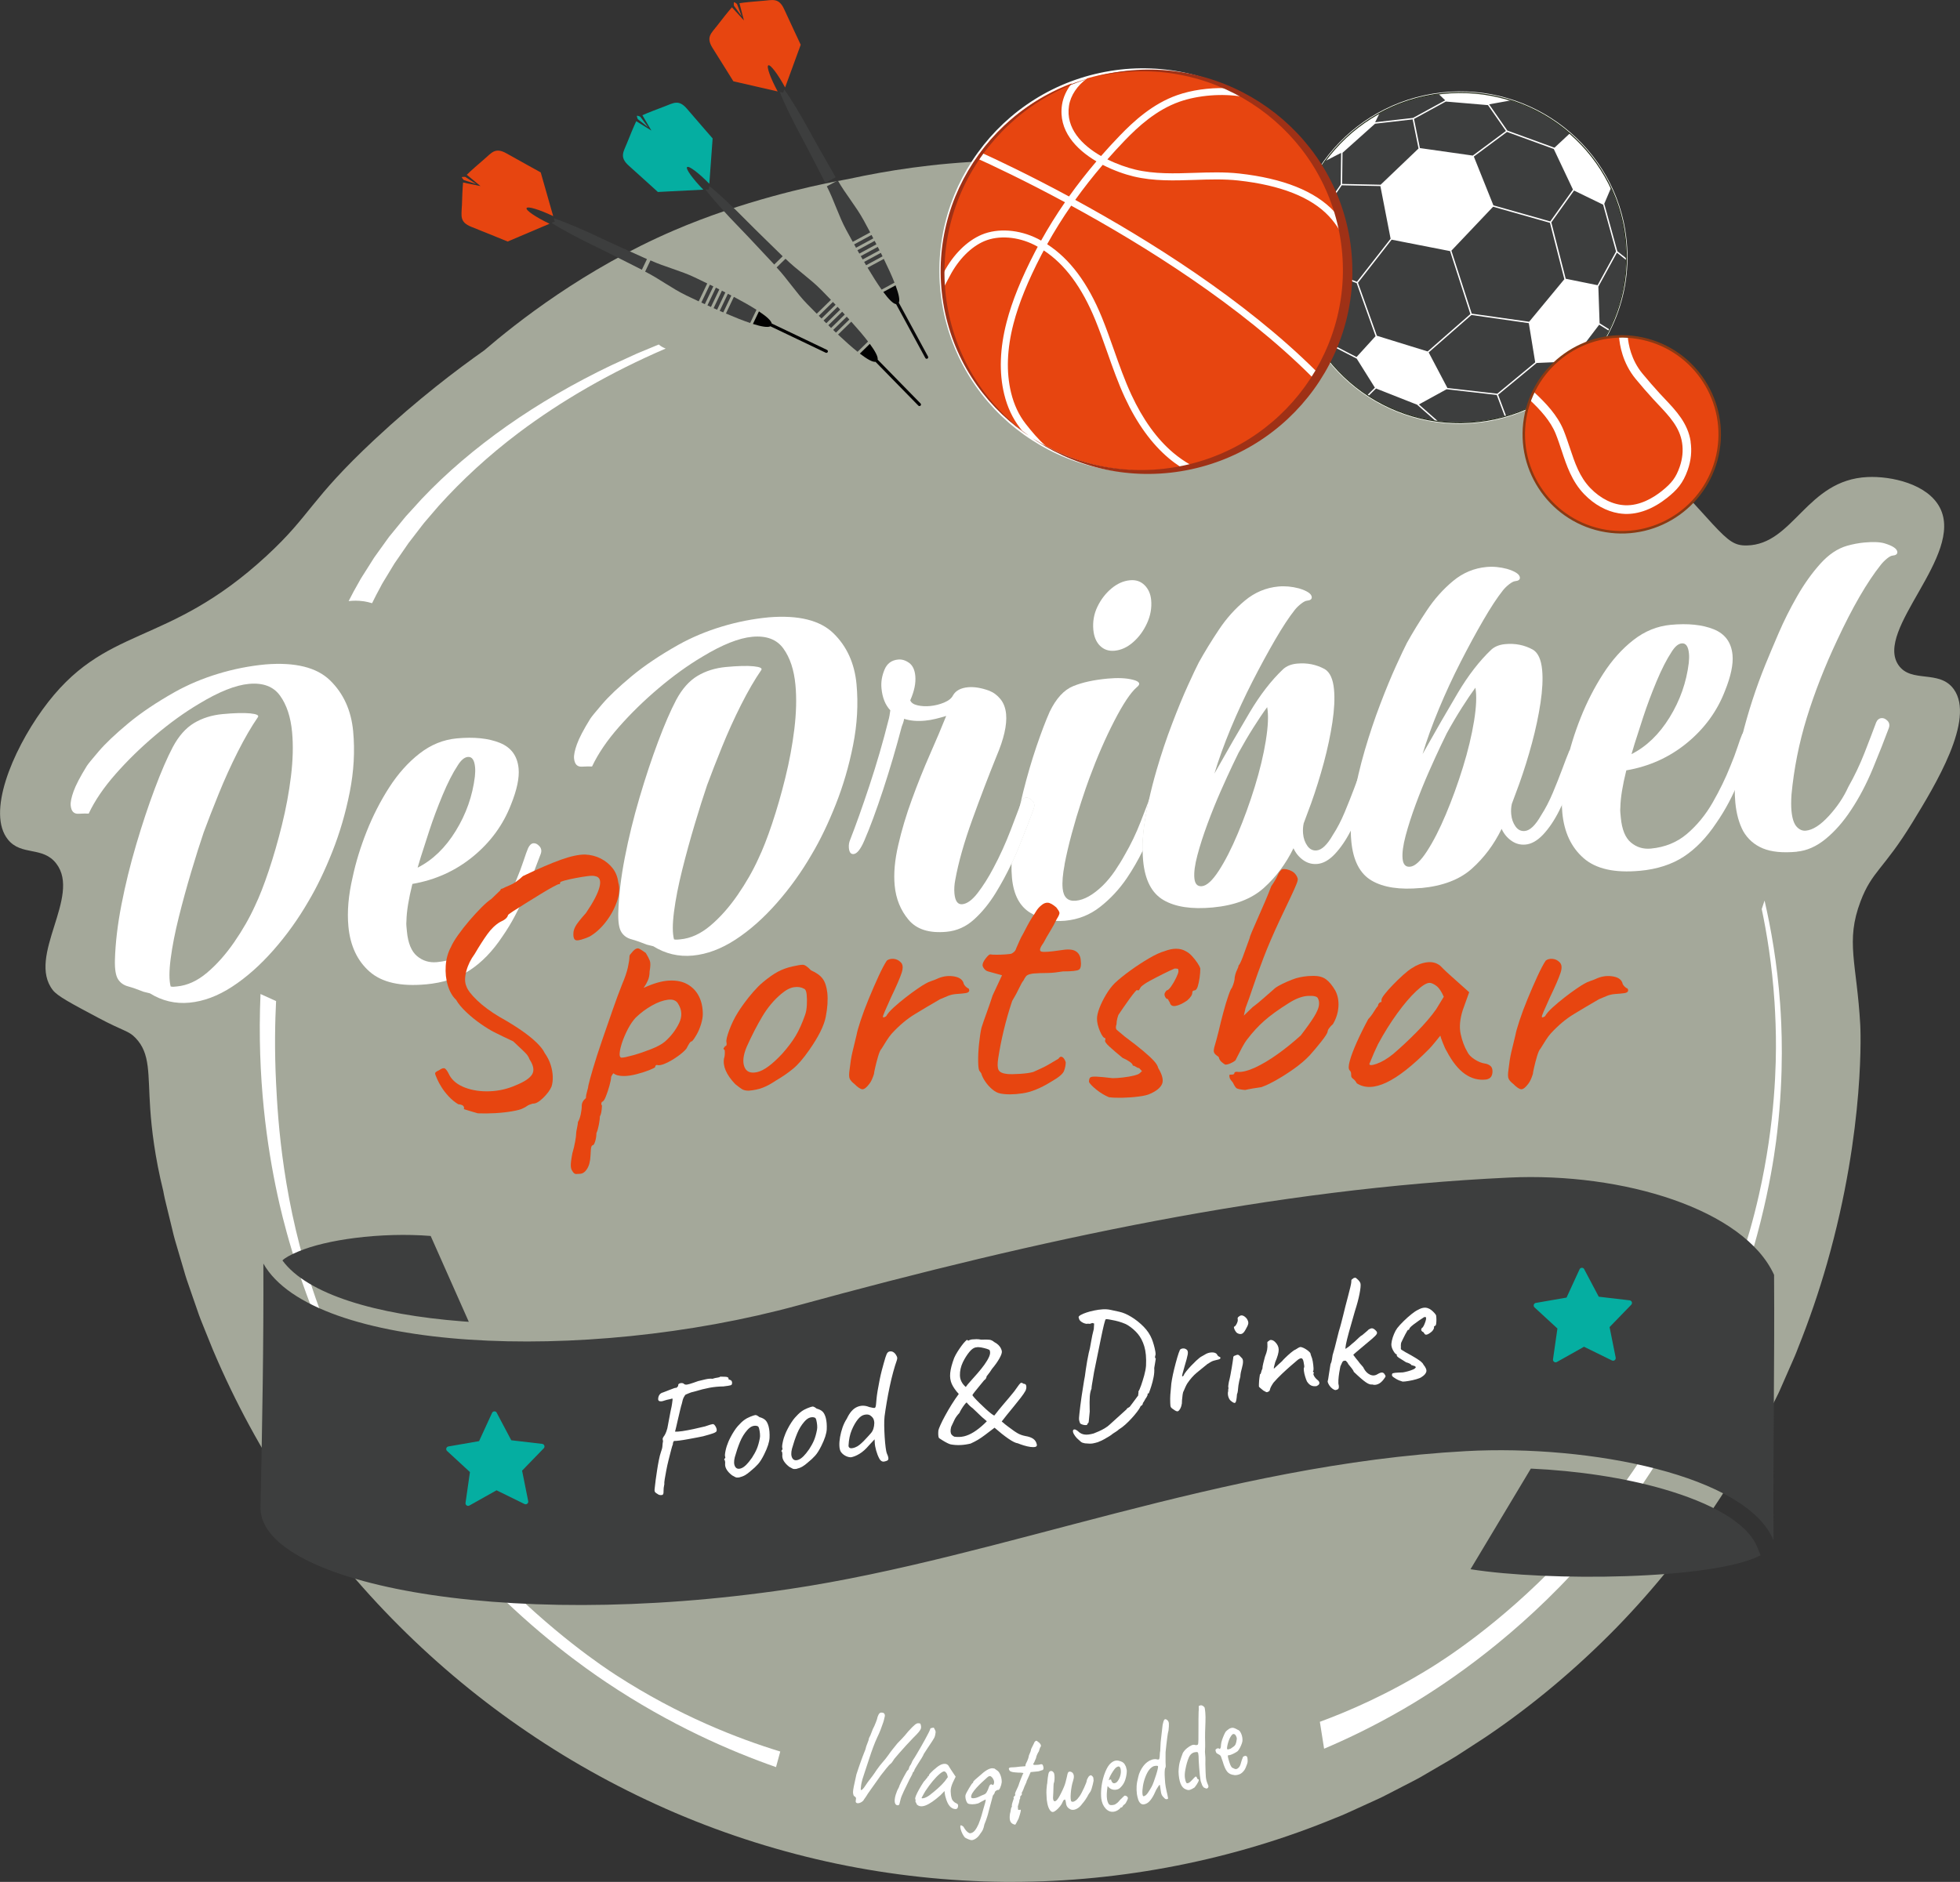 <?xml version="1.0" encoding="UTF-8"?>
<svg id="Laag_1" data-name="Laag 1" xmlns="http://www.w3.org/2000/svg" viewBox="0 0 691.97 664.53">
  <rect x="0" y="0" width="691.97" height="664.53" fill="#333333" stroke="none"/>
  <defs>
    <style>
      .cls-1 {
        fill-rule: evenodd;
      }

      .cls-1, .cls-2, .cls-3, .cls-4, .cls-5, .cls-6, .cls-7, .cls-8, .cls-9, .cls-10, .cls-11 {
        stroke-width: 0px;
      }

      .cls-1, .cls-3 {
        fill: #3d3e3e;
      }

      .cls-2 {
        fill: #8a3913;
      }

      .cls-4 {
        fill: #05aea1;
      }

      .cls-5 {
        fill: #070708;
      }

      .cls-6 {
        fill: #252d1a;
      }

      .cls-7 {
        fill: #a4a89a;
      }

      .cls-8 {
        fill: #9f3116;
      }

      .cls-9 {
        fill: #fff;
      }

      .cls-10 {
        fill: #e74510;
      }

      .cls-11 {
        fill: #010101;
      }
    </style>
  </defs>
  <path class="cls-7" d="M34.47,359.29c9.57,5.1,10.86,4.59,13.4,7.25,5.31,5.54,4.31,12.52,5.17,25.08.48,6.94,1.61,16.87,4.6,28.94l.26,1.38c.08.44.18.88.28,1.31l.41,1.72,2.3,9.45c.55,2.43,1.18,4.51,1.69,6.21.16.52.32,1.04.46,1.56.03.1,1.89,6.39,1.89,6.39.66,2.39,1.39,4.45,1.98,6.13.18.5.35,1,.52,1.51.03.09,2.19,6.31,2.19,6.31.78,2.38,1.62,4.41,2.29,6.06.2.5.41.99.6,1.49.04.09,2.61,6.45,2.61,6.45.06.15.12.3.19.45,15.44,36.39,37.5,69.07,65.57,97.13,13.98,13.99,29.29,26.65,45.44,37.57,16.2,11.03,33.71,20.6,52.07,28.47,18.25,7.8,37.39,13.84,56.91,17.94,19.52,4.08,39.53,6.25,59.53,6.44.75,0,2.27,0,2.27,0,39.14,0,78.72-7.82,114.48-22.63,2.29-.87,4.25-1.78,5.85-2.51.49-.22.97-.45,1.46-.67.09-.04,7.98-3.64,7.98-3.64.4-.18.8-.37,1.19-.57l1.59-.81,9.02-4.65s1.64-.86,1.64-.86c.4-.21.8-.43,1.2-.66l10.04-5.86c1.78-1.01,3.29-2,4.31-2.67l8.43-5.48c.14-.09.28-.18.42-.28,16.17-10.92,31.57-23.8,45.82-38.34,13.73-14.09,26.17-29.66,36.98-46.29.1-.16.21-.32.31-.49l5.26-8.45c.77-1.23,1.66-2.66,2.56-4.33l5.57-10.02c.22-.4.43-.8.63-1.2l5.23-10.52.74-1.49c.19-.39.37-.78.54-1.17,0,0,3.44-7.85,3.49-7.96.21-.5.44-1,.66-1.49.68-1.54,1.52-3.41,2.33-5.61,3.92-9.78,7.32-19.71,10.2-29.79,13.72-48.11,11.73-84.09,11.73-84.09-1.2-21.92-5.32-29.44.11-43.76,4.06-10.69,8.16-11.26,18.27-27.78,8.04-13.14,22.31-36.47,14.62-47.11-5.07-7.02-15-2-19.49-8.46-8.69-12.48,23.24-38.72,14.62-55.57-4.34-8.47-17.23-11.26-25.58-10.87-21.57,1-26.07,23.86-42.63,24.16-8.35.15-8.35-5.64-46.08-43.78-9.55-9.66-24.08-23.82-45.69-38.41-.14-.09-.28-.19-.42-.28l-8.43-5.52c-1.28-.85-2.67-1.75-4.3-2.68l-10.03-5.89c-.39-.23-.79-.45-1.19-.66l-1.5-.79c-.05-.03-6.18-3.21-6.18-3.21l-4.59-2.37c-.39-.2-.78-.39-1.18-.57,0,0-7.92-3.63-8.02-3.68-.51-.23-1.01-.46-1.52-.69-1.55-.72-3.45-1.6-5.66-2.46-2.47-1.04-5.01-2.05-7.64-3.07-13.75-5.98-30.12-11.72-48.91-15.82-47.89-10.45-89.16-5.35-115.72.46-1,.18-2.48.45-4.26.8-8.83,1.74-33,6.85-57.55,17.42-31.55,13.58-55.52,32.59-66.9,42.34-9.5,6.7-23.38,17.17-38.75,31.53-22.97,21.48-22.24,26.39-37.99,40.94-35.85,33.13-57.06,23.73-79.17,54.36-10.84,15.01-19.71,36.61-12.18,45.9,4.74,5.85,12.26,2.23,17.05,8.46,8.93,11.59-10.53,32.72-1.22,44.69,1.64,2.11,6.37,4.63,15.83,9.66Z"/>
  <path class="cls-9" d="M231.07,122.27l-5.16,2.14c-.87.35-1.71.73-2.54,1.12l-2.51,1.15-5.02,2.3c-13.2,6.31-25.55,13.49-36.8,21.39-11.23,7.92-21.41,16.55-30.16,25.81l-3.19,3.51-1.6,1.75c-.54.58-1.07,1.17-1.54,1.77l-2.94,3.6-1.47,1.8-.74.9-.67.92-2.66,3.7-1.33,1.85-.66.93-.6.95-2.39,3.78c-.78,1.27-1.65,2.51-2.32,3.8-1.31,2.25-2.54,4.53-3.69,6.82,1.64-.2,3.38-.21,5.15.04,1.1.15,2.14.39,3.13.7.94-1.92,1.92-3.84,2.97-5.74.61-1.26,1.43-2.47,2.15-3.7l2.23-3.68.56-.92.62-.9,1.24-1.8,2.49-3.61.62-.9.68-.88,1.36-1.77,2.72-3.54c.44-.6.93-1.17,1.43-1.75l1.48-1.73,2.97-3.46c8.2-9.11,17.59-17.77,28.18-25.76,15.17-11.42,32.7-21.5,51.95-29.78-.95-.37-1.78-.85-2.44-1.43l-1.5.62Z"/>
  <g id="Laag_2" data-name="Laag 2">
    <path class="cls-9" d="M91.97,351c-1.26,29.79,2.35,54.12,6,71,3.29,15.2,18.68,80.06,73,136,18.48,19.03,35.74,31.13,43,36,22.74,15.25,44.05,24.41,60,30,.5-1.83,1-3.67,1.5-5.5-14.98-4.59-35.77-12.61-58-27-3.96-2.57-22.53-14.76-44-37-15.97-16.54-44.98-47.23-62-96-11.67-33.44-13.35-62.88-14-76-.59-11.84-.36-21.8,0-29-1.83-.83-3.67-1.67-5.5-2.5Z"/>
    <path class="cls-9" d="M465.97,608c10.26-3.78,23.97-9.71,39-19,4.45-2.75,24.36-15.28,46-38,21.24-22.31,33.08-42.82,40-55,8.7-15.3,22.15-39.4,30-74,5.86-25.86,6.13-46.72,6-56-.08-6.05-.48-12.1-.48-12.1-.89-13.5-2.79-24.72-4.52-32.9.33-1,.67-2,1-3,2.25,9.75,4.46,22.1,5.5,36.5.53,7.37,1.39,23.98-1,45-.84,7.43-4.04,32.54-16,64-21.03,55.33-53.68,89.54-61,97-23.61,24.1-46.31,37.96-55,43-10.92,6.34-20.64,10.87-28,14-.5-3.17-1-6.33-1.5-9.5Z"/>
  </g>
  <path class="cls-1" d="M165.52,466.76l-2.32-.17c-30.54-2.38-54.7-9.53-63.49-21.51.92-.92,2.86-1.99,5.51-3.11,5.18-2.2,12.29-3.83,20.05-4.82,8.77-1.12,18.29-1.39,26.78-.71l13.46,30.32h0ZM92.98,446.18c.12,28.39-.39,56.58-1,85.58-1.5,26.56,83.18,44.76,186.73,29.35,75.05-11.17,152.61-43.98,238.82-48.69,44.09-2.41,99.24,8.63,108.61,31.51-.21-31.97.4-61.79.19-93.76-10.59-23.16-53.37-36.24-93.55-34.35-83.08,3.9-165.49,21.72-250.89,45.09-76.14,20.84-171.22,16.41-188.91-14.72h0ZM621.58,549.21c-16.85,8.71-75.24,9.26-102.42,4.91l21.3-35.53c16.36.75,32.87,3.19,46.86,7.25,16.73,4.86,29.51,11.78,33.06,20.44l1.2,2.93Z"/>
  <g>
    <path class="cls-9" d="M66.88,354.06c-5,.47-9.65-.63-13.96-3.3l-2.27-.56c-2.05-.83-3.86-1.46-5.43-1.89-1.58-.43-2.77-1.28-3.56-2.55-.8-1.27-1.16-3.51-1.09-6.71.17-6.03.94-12.57,2.31-19.61,1.37-7.04,3.11-14.12,5.21-21.22,2.1-7.11,4.28-13.68,6.55-19.72,2.26-6.04,4.39-10.94,6.37-14.71,2.09-3.91,4.6-6.73,7.51-8.48,2.91-1.74,6.25-2.79,10.03-3.15,4.26-.4,7.55-.48,9.84-.25,2.3.24,3.17.7,2.62,1.39-2.27,3.29-4.63,7.35-7.07,12.18-2.44,4.84-4.68,9.78-6.73,14.84-2.05,5.06-3.81,9.57-5.28,13.55-1.35,3.97-2.82,8.62-4.41,13.95-1.59,5.33-3.06,10.69-4.4,16.06-1.34,5.38-2.3,10.27-2.87,14.67-.57,4.41-.57,7.67,0,9.79.38.09.75.12,1.11.09l1.1-.1c3.66-.34,7.2-1.95,10.61-4.83,3.42-2.88,6.62-6.48,9.6-10.79,2.98-4.31,5.43-8.6,7.37-12.88,1.54-3.22,3.16-7.33,4.84-12.36,1.68-5.02,3.24-10.41,4.66-16.18,1.43-5.76,2.49-11.49,3.19-17.2.69-5.7.83-10.89.39-15.59-.5-5.33-1.91-9.61-4.25-12.85-2.33-3.24-6-4.62-10.99-4.16-4.75.44-10.62,2.79-17.6,7.02-5.13,3.04-10.28,6.76-15.46,11.14-5.19,4.39-9.86,8.96-14.03,13.7-4.17,4.74-7.33,9.39-9.48,13.95-.74-.06-1.94-.04-3.59.05-1.65.09-2.57-.88-2.76-2.91-.11-1.14.23-2.81,1.01-4.99.78-2.19,2.34-5.18,4.69-8.98.43-.68,1.83-2.41,4.22-5.19,2.38-2.78,5.83-6.05,10.33-9.8,4.5-3.75,10.03-7.47,16.57-11.15,4.67-2.61,9.76-4.75,15.26-6.42,5.5-1.67,11.05-2.76,16.66-3.29,10.49-.85,18.11,1.03,22.84,5.64,4.73,4.62,7.45,10.6,8.14,17.96.65,6.98.25,14.15-1.21,21.52-1.46,7.37-3.51,14.38-6.15,21.03-2.64,6.65-5.44,12.48-8.42,17.49-3.6,6.23-7.73,11.99-12.4,17.29-4.67,5.3-9.52,9.6-14.56,12.88-5.04,3.28-10.06,5.16-15.06,5.63Z"/>
    <path class="cls-9" d="M150.37,347.59c-8.9.83-15.53-.66-19.88-4.48-4.35-3.82-6.85-9.15-7.49-16-.49-5.2.01-11.01,1.51-17.42,1.11-5.22,2.76-10.59,4.95-16.11,2.19-5.51,4.84-10.69,7.95-15.53,3.11-4.83,6.67-8.82,10.69-11.95,4.01-3.13,8.39-4.91,13.15-5.36,6.09-.57,11.15-.05,15.18,1.56,4.02,1.61,6.24,4.63,6.66,9.07.31,3.3-.59,7.54-2.68,12.73-2.77,7.17-7.24,13.29-13.41,18.35-6.17,5.06-13.31,8.29-21.41,9.68-1.34,5.38-2.04,9.73-2.1,13.06-.06.65-.07,1.25-.01,1.83l.17,1.81c.39,4.19,1.59,7.12,3.59,8.79,2,1.67,4.34,2.38,7.02,2.13,5-.47,9.26-2.21,12.79-5.23,3.53-3.02,6.54-6.69,9.02-11.02,2.48-4.33,4.57-8.62,6.26-12.88,1-2.4,1.84-4.62,2.51-6.67.67-2.05,1.21-3.54,1.61-4.47.51-1.07,1.14-1.64,1.87-1.71s1.44.28,2.13,1.05c.69.77.83,1.68.44,2.74-1.28,3.45-3.06,8.03-5.35,13.75-2.29,5.72-5.01,10.84-8.15,15.36-3.45,5.19-7.29,9.16-11.52,11.93-4.23,2.76-9.39,4.43-15.49,5ZM147.44,306.39c5.28-2.67,9.77-6.99,13.45-12.97,3.68-5.97,5.94-12.39,6.77-19.26.06-.64.1-1.22.11-1.74.01-.51,0-1.02-.05-1.53-.24-2.54-1.09-3.74-2.55-3.6-1.22.11-2.42,1.12-3.59,3.02-1.72,2.6-3.49,6.06-5.3,10.38-1.81,4.33-3.38,8.54-4.72,12.63-1.34,4.09-2.34,7.2-3,9.31l-1.12,3.75Z"/>
    <path class="cls-9" d="M244.59,337.43c-5,.47-9.65-.63-13.96-3.3l-2.27-.56c-2.05-.83-3.86-1.46-5.43-1.89-1.58-.43-2.77-1.28-3.56-2.55-.8-1.27-1.16-3.51-1.09-6.71.17-6.03.94-12.57,2.31-19.61,1.37-7.04,3.11-14.12,5.21-21.22,2.1-7.11,4.28-13.68,6.55-19.72,2.26-6.04,4.39-10.94,6.37-14.71,2.09-3.91,4.6-6.73,7.51-8.48,2.91-1.74,6.25-2.79,10.03-3.15,4.26-.4,7.55-.48,9.84-.25,2.3.24,3.17.7,2.62,1.39-2.27,3.29-4.63,7.35-7.07,12.18-2.44,4.84-4.68,9.78-6.73,14.84-2.05,5.06-3.81,9.57-5.28,13.55-1.35,3.97-2.82,8.62-4.41,13.95-1.59,5.33-3.06,10.69-4.4,16.06-1.34,5.38-2.3,10.27-2.87,14.67-.57,4.41-.57,7.67,0,9.79.38.09.75.12,1.11.09l1.1-.1c3.66-.34,7.2-1.95,10.61-4.83,3.42-2.88,6.62-6.48,9.6-10.79,2.98-4.31,5.43-8.6,7.37-12.88,1.54-3.22,3.16-7.33,4.84-12.36,1.68-5.02,3.24-10.41,4.66-16.18,1.43-5.76,2.49-11.49,3.19-17.2.69-5.7.83-10.89.39-15.59-.5-5.33-1.91-9.61-4.25-12.85-2.33-3.24-6-4.62-10.99-4.16-4.75.44-10.62,2.79-17.6,7.02-5.13,3.04-10.28,6.76-15.46,11.14-5.19,4.39-9.86,8.96-14.03,13.7-4.17,4.74-7.33,9.39-9.48,13.95-.74-.06-1.94-.04-3.59.05-1.65.09-2.57-.88-2.76-2.91-.11-1.14.23-2.81,1.01-4.99.78-2.19,2.34-5.18,4.69-8.98.43-.68,1.83-2.41,4.22-5.19,2.38-2.78,5.83-6.05,10.33-9.8,4.5-3.75,10.03-7.47,16.57-11.15,4.67-2.61,9.76-4.75,15.26-6.42,5.5-1.67,11.05-2.76,16.66-3.29,10.49-.85,18.11,1.03,22.84,5.64,4.73,4.62,7.45,10.6,8.14,17.96.65,6.98.25,14.15-1.21,21.52-1.46,7.37-3.51,14.38-6.15,21.03-2.64,6.65-5.44,12.48-8.42,17.49-3.6,6.23-7.73,11.99-12.4,17.29-4.67,5.3-9.52,9.6-14.56,12.88-5.04,3.28-10.06,5.16-15.06,5.63Z"/>
    <path class="cls-9" d="M364.43,282.72c-.75-.76-1.49-1.11-2.22-1.04s-1.25.5-1.54,1.29c-.15.42-.35.92-.57,1.5-.73,1.95-1.79,4.77-3.21,8.46-1.83,4.78-3.88,9.32-6.19,13.63-1.78,3.38-3.63,6.29-5.55,8.78-1.91,2.48-3.73,3.8-5.44,3.96-1.58.15-2.5-1.11-2.75-3.77-.14-1.53-.04-3.13.29-4.83,1.13-6.25,3.15-13.35,6.03-21.31,2.87-7.95,5.72-15.39,8.51-22.29,2.62-6.14,3.76-11.11,3.41-14.92-.2-2.16-.87-3.92-1.98-5.29-1.11-1.37-2.42-2.36-3.97-2.98-2.8-1.02-5.3-1.43-7.49-1.23-2.55.24-4.31,1.17-5.27,2.8-.51,1.07-1.57,1.93-3.17,2.6-1.59.66-3.24,1.07-4.95,1.23-1.59.15-3.07.07-4.45-.25-1.38-.31-2.23-.9-2.56-1.77,1.42-3.21,2.02-6.08,1.78-8.62-.2-2.15-.93-3.69-2.19-4.6-1.25-.9-2.54-1.3-3.88-1.17-2.32.22-3.93,1.42-4.82,3.62-.91,2.19-1.26,4.37-1.05,6.53.31,3.3,1.35,5.89,3.12,7.77-.07.52-.17,1.14-.28,1.86-.13.71-.24,1.2-.33,1.47-1.97,7.86-4.23,15.63-6.77,23.29-2.54,7.66-4.81,14.02-6.79,19.07-.4.94-.55,1.91-.46,2.92.14,1.52.69,2.25,1.67,2.15,1.21-.11,2.48-1.7,3.79-4.77,2.02-4.67,4.23-10.64,6.62-17.9,2.39-7.27,4.59-14.71,6.58-22.32.1-.26.24-.66.44-1.19.19-.53.33-1.05.4-1.57,2.16.7,4.64.91,7.44.64,1.22-.11,2.46-.33,3.73-.64,1.26-.31,2.49-.65,3.69-1.02-1.6,3.98-3.51,8.52-5.75,13.59-2.23,5.07-4.35,10.36-6.35,15.86-2.01,5.49-3.63,10.89-4.84,16.19-1.23,5.3-1.65,10.05-1.25,14.24.44,4.69,2.07,8.73,4.92,12.12,2.83,3.38,7.3,4.79,13.39,4.22,3.66-.34,6.91-1.8,9.73-4.37,2.84-2.57,5.37-5.69,7.62-9.35,2.04-3.32,3.91-6.77,5.6-10.37.87-1.84,1.7-3.73,2.49-5.66,2.3-5.65,4.07-10.26,5.34-13.84.39-1.07.21-1.97-.53-2.74Z"/>
    <path class="cls-9" d="M404.07,206.62c-1.36-1.35-3.08-1.92-5.14-1.72-2.32.22-4.5,1.19-6.55,2.91-2.05,1.72-3.7,3.87-4.93,6.41-1.23,2.55-1.72,5.29-1.45,8.21.23,2.41,1.02,4.29,2.37,5.63,1.36,1.33,3.07,1.92,5.14,1.72,2.32-.22,4.5-1.22,6.54-3.02,2.05-1.78,3.68-4.02,4.91-6.7,1.22-2.67,1.71-5.41,1.45-8.2-.2-2.16-.99-3.91-2.34-5.25ZM410.93,278.08c-.69-.82-1.47-1.2-2.32-1.12-.61.06-1.06.48-1.35,1.28-.54,1.48-1.12,3-1.71,4.55-.43,2.04-.83,4.07-1.17,6.09-.72,4.2-1.05,8.08-1,11.61.9-1.8,1.72-3.63,2.49-5.51,2.19-5.39,4.04-10.08,5.51-14.05.38-1.07.23-2.01-.46-2.84ZM362.21,281.68c-.74.07-1.25.5-1.54,1.29-.15.42-.35.92-.57,1.5-.89,3.98-1.6,7.84-2.17,11.63-.48,3.21-.74,6.15-.8,8.85.87-1.84,1.7-3.73,2.49-5.66,2.3-5.65,4.07-10.26,5.34-13.84.39-1.07.21-1.97-.53-2.74-.75-.76-1.49-1.11-2.22-1.04Z"/>
    <path class="cls-9" d="M375.86,305.27c-.67,3.46-.9,6.26-.7,8.42.3,3.17,1.85,4.63,4.66,4.37,2.92-.27,6.07-2.04,9.46-5.3,1.58-1.56,3.01-3.29,4.32-5.21,1.29-1.91,2.47-3.81,3.51-5.71,2.13-3.65,4-7.57,5.63-11.76.99-2.51,1.93-4.95,2.81-7.29-.43,2.04-.83,4.07-1.17,6.09-.72,4.2-1.05,8.08-1,11.61h0c-1.64,3.35-3.48,6.52-5.52,9.55-2.69,3.96-5.85,7.36-9.47,10.19-3.6,2.84-7.73,4.47-12.36,4.9-4.39.41-8.47-.53-12.25-2.79-3.78-2.27-5.95-6.39-6.51-12.35-.15-1.57-.2-3.24-.16-5.03.87-1.84,1.7-3.73,2.49-5.66,2.3-5.65,4.07-10.26,5.34-13.84.39-1.07.21-1.97-.53-2.74-.75-.76-1.49-1.11-2.22-1.04s-1.25.5-1.54,1.29c-.15.42-.35.92-.57,1.5.36-1.61.75-3.26,1.17-4.91,1.43-5.7,2.99-11.03,4.68-16,1.69-4.96,3.24-9.03,4.66-12.24,2.27-4.69,5.03-7.7,8.28-9.03,3.26-1.34,7.33-2.22,12.21-2.67,3.54-.33,6.5-.2,8.89.41,2.39.6,2.85,1.49,1.36,2.65-2.17,1.87-4.81,5.83-7.93,11.88-3.12,6.05-6.06,12.79-8.8,20.21-.8,2.12-1.75,4.94-2.9,8.44-1.15,3.5-2.25,7.18-3.3,11.06-1.05,3.87-1.91,7.53-2.57,10.98Z"/>
    <path class="cls-9" d="M484.49,271.77c-.68-.57-1.43-.82-2.29-.74-.97.09-1.61.61-1.88,1.52-.3.73-.7,1.72-1.18,2.98-.31.82-.66,1.75-1.04,2.8-.99,2.64-2.11,5.47-3.36,8.47-1.25,2.99-2.63,5.66-4.14,7.97-2.01,3.52-3.93,5.36-5.76,5.53-1.34.13-2.43-.41-3.28-1.61-.85-1.2-1.36-2.63-1.51-4.28-.12-1.27-.04-2.5.21-3.67l2.66-7.16c1.65-4.63,3.14-9.41,4.47-14.33,1.32-4.93,2.32-9.65,3.01-14.21.68-4.54.87-8.39.57-11.57-.34-3.67-1.43-6.07-3.25-7.18-2.99-1.64-6.24-2.29-9.78-1.96-2.08.19-3.73.86-4.97,2-4.18,3.97-8.1,9.05-11.76,15.21-3.67,6.18-7.83,13.38-12.46,21.62,1.5-5,3.43-10.33,5.78-16,2.36-5.66,4.92-11.18,7.67-16.56,2.75-5.37,5.43-10.29,8.02-14.76,2.6-4.47,4.89-7.94,6.87-10.44.65-.83,1.42-1.57,2.28-2.23.86-.66,1.53-1.01,2.02-1.05,1.21-.11,1.79-.55,1.72-1.31-.11-1.15-1.62-2.16-4.52-3.04-2.53-.66-4.94-.88-7.26-.66-4.38.41-8.32,2.06-11.8,4.95-3.48,2.88-6.55,6.3-9.18,10.26-2.65,3.96-5.02,7.83-7.12,11.61-.84,1.61-2.12,4.33-3.85,8.13-1.74,3.82-3.59,8.31-5.56,13.49-1.98,5.17-3.81,10.62-5.48,16.35-1.07,3.66-2,7.29-2.78,10.89-.43,2.04-.83,4.07-1.17,6.09-.72,4.2-1.05,8.08-1,11.61h0c.03,1.2.09,2.34.19,3.44.64,6.85,3.04,11.49,7.21,13.91,4.16,2.43,9.96,3.3,17.39,2.6,7.68-.72,13.67-3,17.98-6.87,4.31-3.86,7.81-8.54,10.5-14.04.77,1.71,1.92,3.11,3.43,4.19,1.51,1.07,3.18,1.52,5.01,1.35,2.08-.19,4.11-1.34,6.13-3.46,2.08-2.21,3.97-4.97,5.67-8.31.03-.06.06-.13.09-.19,1.7-3.43,3.23-6.86,4.57-10.32,1.33-3.44,2.45-6.3,3.34-8.56.39-1.07.26-1.88-.41-2.47ZM446.91,261.47c-.82,5.07-2.12,10.51-3.91,16.31-1.79,5.8-3.8,11.33-6.02,16.6-2.21,5.26-4.44,9.63-6.7,13.11-2.26,3.47-4.24,5.28-5.95,5.44-1.58.15-2.47-.79-2.66-2.82s.17-4.75,1.08-8.16c.9-3.41,2.1-7.11,3.57-11.09,1.47-3.98,3.02-7.8,4.64-11.48,1.62-3.67,3.03-6.75,4.21-9.23,1.18-2.47,1.87-3.91,2.09-4.32,1.78-3.24,3.56-6.26,5.33-9.05,1.76-2.79,3.35-5.14,4.78-7.07.5,2.77.35,6.69-.47,11.76Z"/>
    <path class="cls-9" d="M501.67,313.56c-7.44.7-13.23-.17-17.4-2.6-4.16-2.42-6.56-7.07-7.2-13.92-.42-4.44-.15-9.46.8-15.05.95-5.59,2.27-11.25,3.94-16.98,1.68-5.73,3.5-11.18,5.48-16.35,1.97-5.18,3.83-9.67,5.56-13.48,1.73-3.81,3.02-6.52,3.85-8.14,2.1-3.78,4.48-7.65,7.12-11.61,2.64-3.96,5.7-7.38,9.18-10.27,3.48-2.89,7.41-4.53,11.8-4.94,2.31-.22,4.73,0,7.26.67,2.91.88,4.42,1.89,4.53,3.03.07.76-.5,1.2-1.72,1.31-.49.05-1.16.4-2.02,1.05-.86.66-1.62,1.4-2.28,2.23-1.98,2.49-4.27,5.97-6.86,10.44-2.6,4.47-5.27,9.39-8.02,14.77-2.76,5.38-5.31,10.9-7.67,16.56-2.36,5.66-4.29,11-5.79,16,4.64-8.24,8.79-15.45,12.46-21.62,3.67-6.17,7.59-11.24,11.76-15.21,1.24-1.14,2.9-1.81,4.98-2,3.53-.33,6.79.32,9.77,1.97,1.82,1.11,2.91,3.5,3.25,7.18.3,3.17.1,7.03-.58,11.58-.68,4.55-1.69,9.28-3.01,14.2-1.32,4.92-2.81,9.7-4.47,14.34l-2.65,7.16c-.26,1.18-.33,2.4-.21,3.67.15,1.65.66,3.08,1.51,4.28.85,1.2,1.94,1.74,3.29,1.61,1.83-.17,3.75-2.01,5.75-5.53,1.5-2.32,2.88-4.97,4.14-7.97,1.26-3,2.38-5.82,3.36-8.47.98-2.65,1.72-4.58,2.23-5.78.28-.92.91-1.43,1.89-1.52.85-.08,1.61.17,2.28.75.67.58.81,1.4.41,2.46-.89,2.26-2.01,5.12-3.35,8.57-1.34,3.46-2.86,6.89-4.57,10.32-1.71,3.42-3.63,6.26-5.75,8.51-2.02,2.11-4.06,3.26-6.13,3.45-1.83.17-3.5-.28-5.01-1.35-1.52-1.07-2.66-2.47-3.44-4.19-2.68,5.5-6.18,10.18-10.49,14.04-4.31,3.86-10.31,6.15-17.99,6.87ZM497.84,306.05c1.71-.16,3.69-1.98,5.94-5.45,2.26-3.48,4.49-7.84,6.7-13.11,2.21-5.26,4.22-10.79,6.01-16.59,1.79-5.8,3.1-11.24,3.92-16.3.82-5.07.97-8.99.47-11.76-1.42,1.93-3.01,4.28-4.78,7.07-1.77,2.79-3.55,5.8-5.33,9.04-.21.4-.91,1.85-2.09,4.32-1.18,2.48-2.59,5.56-4.21,9.23-1.62,3.67-3.17,7.5-4.64,11.48s-2.66,7.67-3.57,11.09c-.91,3.42-1.27,6.14-1.08,8.17.19,2.03,1.08,2.97,2.66,2.82Z"/>
    <path class="cls-9" d="M578.94,307.49c-8.9.83-15.53-.66-19.88-4.48-4.35-3.82-6.85-9.15-7.49-16-.49-5.2.01-11.01,1.51-17.42,1.11-5.22,2.76-10.59,4.95-16.11,2.19-5.51,4.84-10.69,7.95-15.53,3.11-4.83,6.67-8.82,10.69-11.95,4.01-3.13,8.39-4.91,13.15-5.36,6.09-.57,11.15-.05,15.18,1.56,4.02,1.61,6.24,4.63,6.66,9.07.31,3.3-.59,7.54-2.68,12.73-2.77,7.17-7.24,13.29-13.41,18.35-6.17,5.06-13.31,8.29-21.41,9.68-1.34,5.38-2.04,9.73-2.1,13.06-.06.65-.07,1.25-.01,1.83l.17,1.81c.39,4.19,1.59,7.12,3.59,8.79,2,1.67,4.34,2.38,7.02,2.13,5-.47,9.26-2.21,12.79-5.23,3.53-3.02,6.54-6.69,9.02-11.02,2.48-4.33,4.57-8.62,6.26-12.88,1-2.4,1.84-4.62,2.51-6.67.67-2.05,1.21-3.54,1.61-4.47.51-1.07,1.14-1.64,1.87-1.71s1.44.28,2.13,1.05c.69.77.83,1.68.44,2.74-1.28,3.45-3.06,8.03-5.35,13.75-2.29,5.72-5.01,10.84-8.15,15.36-3.45,5.19-7.29,9.16-11.52,11.93-4.23,2.76-9.39,4.43-15.49,5ZM576,266.29c5.28-2.67,9.77-6.99,13.45-12.97,3.68-5.97,5.94-12.39,6.77-19.26.06-.64.1-1.22.11-1.74.01-.51,0-1.02-.05-1.53-.24-2.54-1.09-3.74-2.55-3.6-1.22.11-2.42,1.12-3.59,3.02-1.72,2.6-3.49,6.06-5.3,10.38-1.81,4.33-3.38,8.54-4.72,12.63-1.34,4.09-2.34,7.2-3,9.31l-1.12,3.75Z"/>
    <path class="cls-9" d="M634.38,300.76c-5,.47-9,.07-12.01-1.18-3.01-1.25-5.32-3.28-6.93-6.07-1.49-2.8-2.42-6.17-2.79-10.11-.63-6.73.15-14.48,2.34-23.26,2.19-8.78,4.94-17.23,8.23-25.35,1.3-3.19,2.88-6.96,4.75-11.29,1.87-4.33,4.04-8.66,6.53-13,2.48-4.33,5.2-8.13,8.15-11.42,2.95-3.28,6.1-5.4,9.46-6.36,2.04-.58,4.03-.95,5.98-1.14,3.17-.3,5.57-.2,7.22.28,2.91.88,4.42,1.89,4.53,3.03.07.76-.5,1.2-1.72,1.31-.49.05-1.13.39-1.93,1.04-.8.65-1.53,1.39-2.19,2.22-4.84,6.09-9.98,14.95-15.4,26.59-4.41,9.37-7.98,18.51-10.72,27.4-2.74,8.9-4.53,17.93-5.4,27.1-.15,2.32-.16,4.24-.01,5.76.25,2.67.85,4.53,1.81,5.59.96,1.06,2.05,1.54,3.27,1.42,2.44-.23,5.13-1.95,8.09-5.17,2.96-3.22,5.25-6.64,6.88-10.24,2.22-3.92,4.14-7.97,5.78-12.16,1.64-4.19,2.99-7.74,4.07-10.65.4-.93,1.03-1.44,1.89-1.52.73-.07,1.44.25,2.12.95.68.7.82,1.59.43,2.65-1.47,3.98-3.34,8.7-5.59,14.16-2.26,5.46-4.84,10.37-7.75,14.74-2.69,4.09-5.66,7.48-8.92,10.15-3.25,2.67-6.65,4.17-10.18,4.5Z"/>
  </g>
  <g>
    <path class="cls-10" d="M168.66,393.12c-1.47-.41-3.11-.9-4.91-1.47.16-.41.1-.78-.18-1.11-.29-.33-.88-.53-1.78-.61-1.23-.74-2.35-1.66-3.38-2.76-1.02-1.11-1.86-2.19-2.52-3.25-.66-1.06-1.15-1.96-1.47-2.7-.57-1.23-.84-1.98-.8-2.27.04-.29.51-.63,1.41-1.04.9-.65,1.58-.86,2.03-.61.45.25,1,1.07,1.66,2.46,1.06,1.88,2.89,3.32,5.47,4.3s5.48,1.41,8.72,1.29c3.23-.12,6.33-.84,9.27-2.15,3.03-1.23,4.93-2.52,5.71-3.87.78-1.35.47-3.09-.92-5.22-.25-.65-.53-1.19-.86-1.6-.33-.41-.84-.94-1.54-1.6-.7-.65-1.82-1.72-3.38-3.19-1.23-.57-2.35-1.11-3.38-1.6-1.02-.49-2.11-1.02-3.25-1.6-1.31-.65-2.89-1.62-4.73-2.89-1.84-1.27-3.58-2.68-5.22-4.24-1.64-1.55-2.83-2.99-3.56-4.3-1.31-1.23-2.29-2.93-2.95-5.1-.66-2.17-.9-4.48-.74-6.94.16-2.46.78-4.67,1.84-6.63.49-1.15,1.33-2.56,2.52-4.24,1.19-1.68,2.52-3.38,3.99-5.1,1.47-1.72,2.91-3.27,4.3-4.67,1.39-1.39,2.54-2.37,3.44-2.95.65-.65,1.72-1.68,3.19-3.07.08-.41.33-.61.74-.61.41-.25,1.31-.65,2.7-1.23,1.39-.57,2.91-1.64,4.54-3.19,5.48-2.62,9.95-4.54,13.39-5.77,3.44-1.23,6.26-1.84,8.47-1.84,2.05.08,3.91.55,5.59,1.41,1.68.86,3.07,1.99,4.18,3.38,1.11,1.39,1.78,3.07,2.03,5.04.57,1.97.41,4.24-.49,6.82-.9,2.58-2.23,5-3.99,7.25-1.76,2.25-3.67,3.95-5.71,5.1-2.29.98-3.83,1.41-4.61,1.29-.78-.12-1.13-.96-1.04-2.52,0-.65.22-1.43.68-2.33.45-.9,1.7-2.5,3.75-4.79,2.62-3.85,4.22-6.92,4.79-9.21.57-2.29.04-3.56-1.6-3.81-.49-.16-1.37-.16-2.64,0-1.27.17-2.66.39-4.18.68-1.52.29-2.81.57-3.87.86-1.06.29-1.6.51-1.6.68,0,.49-.17.7-.49.61-.17,0-.86.33-2.09.98-1.23.66-2.7,1.52-4.42,2.58-1.72,1.06-3.44,2.13-5.16,3.19-1.72,1.06-3.17,1.99-4.36,2.76-1.19.78-1.82,1.25-1.9,1.41-.17.9-1.11,1.72-2.82,2.46-1.64.98-3.13,2.42-4.48,4.3-1.35,1.88-2.85,4.22-4.48,7-1.39,1.88-2.38,3.91-2.95,6.08-.57,2.17-.57,3.91,0,5.22.41,1.31,1.68,2.99,3.81,5.04,2.13,2.05,4.79,4.01,7.98,5.9,2.78,1.56,5.28,3.09,7.49,4.61,2.21,1.52,4.03,2.97,5.47,4.36,1.43,1.39,2.4,2.62,2.89,3.68.98,1.39,1.7,2.81,2.15,4.24.45,1.43.69,2.81.74,4.11.04,1.31-.1,2.5-.43,3.56-.57,1.31-1.58,2.66-3.01,4.05-1.43,1.39-2.64,2.04-3.62,1.96-.9.25-1.58.53-2.03.86-.45.33-.96.61-1.54.86-.57.33-1.78.65-3.62.98-1.84.33-3.87.55-6.08.68-2.21.12-4.26.14-6.14.06Z"/>
    <path class="cls-10" d="M204.65,414.5c-.33,0-.74.02-1.23.06-.49.04-.94-.31-1.35-1.04-.33-.41-.51-1.02-.55-1.84-.04-.82.14-2.29.55-4.42.41-1.39.74-2.76.98-4.11.25-1.35.37-2.36.37-3.01,0-.33.1-.96.31-1.9.2-.94.31-1.62.31-2.03.41-.66.74-1.56.98-2.7.25-1.15.37-2.17.37-3.07,0-.98.49-1.88,1.47-2.7,0-.66.14-1.47.43-2.46.29-.98.43-1.64.43-1.96.25-1.15.8-3.17,1.66-6.08s1.92-6.2,3.19-9.89c1.27-3.68,2.52-7.29,3.75-10.81,1.23-3.52,2.33-6.51,3.32-8.97.98-2.29,1.66-4.28,2.03-5.96.37-1.68.55-2.93.55-3.75,0-.33.08-.59.25-.8.16-.2.53-.63,1.1-1.29.82-.82,1.54-1.06,2.15-.74.61.33,1.37.82,2.27,1.47.65,1.07,1.12,1.97,1.41,2.7.29.74.27,2.01-.06,3.81,0,1.23-.21,2.29-.61,3.19-.41.9-.78,1.58-1.11,2.03-.33.45-.41.64-.25.55,3.36-1.55,6.33-2.4,8.9-2.52,2.58-.12,4.75.33,6.51,1.35,1.76,1.02,3.09,2.44,3.99,4.24.9,1.8,1.35,3.89,1.35,6.26,0,.98-.21,2.15-.61,3.5-.41,1.35-.92,2.58-1.54,3.68s-1.17,1.9-1.66,2.4c-.33,0-.66.27-.98.8-.33.53-.66,1.13-.98,1.78-.66.82-1.7,1.74-3.13,2.76-1.43,1.02-2.85,1.84-4.24,2.46-1.39.62-2.42.8-3.07.55-.41.08-.61.33-.61.74,0,.17-.66.51-1.96,1.04-1.31.53-2.83,1.03-4.54,1.47-1.72.45-3.24.67-4.54.67-1.72,0-2.95-.33-3.68-.98-.17.17-.35.41-.55.74-.21.33-.31.61-.31.86,0,.49-.18,1.41-.55,2.76-.37,1.35-.8,2.64-1.29,3.87-.49,1.23-.94,1.84-1.35,1.84-.33.49-.33.94,0,1.35-.08,1.88-.33,3.15-.74,3.81,0,.65-.12,1.64-.37,2.95-.25,1.31-.53,2.29-.86,2.95,0,.98-.14,1.94-.43,2.89-.29.94-.59,1.41-.92,1.41-.33.08-.53.59-.61,1.54-.08.94-.12,1.62-.12,2.03-.08,2.05-.49,3.64-1.23,4.79-.74,1.15-1.6,1.72-2.58,1.72ZM219.51,373.47c.65,0,2.01-.29,4.05-.86,2.05-.57,4.15-1.29,6.33-2.15,2.17-.86,3.79-1.74,4.85-2.64,2.13-1.88,3.79-4.03,4.97-6.45,1.19-2.41,1.08-4.73-.31-6.94-.66-1.15-1.84-1.62-3.56-1.41-1.72.21-3.6.88-5.65,2.03-2.05,1.15-3.97,2.58-5.77,4.3-.98,1.07-1.88,2.38-2.7,3.93-.82,1.56-1.49,3.11-2.03,4.67-.53,1.56-.84,2.87-.92,3.93-.08,1.07.16,1.6.74,1.6Z"/>
    <path class="cls-10" d="M264.34,385.14c-1.07,0-1.9-.2-2.52-.62-.61-.41-1.37-.98-2.27-1.72-1.56-1.64-2.66-3.21-3.32-4.73-.66-1.51-.86-2.97-.61-4.36.25-.65.33-1.6.25-2.83-.41-.41-.53-.68-.37-.8.16-.12.33-.35.49-.68.49,0,.65-.45.49-1.35-.17-.65.16-2.09.98-4.3.82-2.21,1.84-4.3,3.07-6.26.49-.82,1.23-1.9,2.21-3.25.98-1.35,2.07-2.7,3.25-4.05,1.19-1.35,2.27-2.44,3.25-3.25,2.05-1.72,3.85-2.99,5.4-3.81,1.55-.82,3.23-1.43,5.04-1.84,1.8-.41,3.05-.61,3.75-.61s1.66.66,2.89,1.96c1.88.82,3.25,1.8,4.11,2.95.86,1.15,1.41,2.82,1.66,5.04.25,2.46.06,5.26-.55,8.41-.61,3.15-2.56,7.06-5.83,11.73-2.05,2.95-3.93,5.14-5.65,6.57-1.72,1.43-3.77,2.85-6.14,4.24-1.72,1.15-3.28,1.99-4.67,2.52-1.39.53-3.03.88-4.91,1.04ZM276.13,372.12c1.97-2.21,3.54-4.3,4.73-6.26,1.19-1.97,2.31-4.46,3.38-7.49.33-.9.53-2.03.61-3.38.08-1.35.06-2.62-.06-3.81-.12-1.19-.43-1.86-.92-2.03-.98-.57-2.17-.76-3.56-.55-1.39.21-2.91,1-4.54,2.4-2.54,2.13-4.75,4.77-6.63,7.92-1.88,3.15-3.73,6.74-5.53,10.75-1.23,2.95-1.49,5.3-.8,7.06.69,1.76,2.21,2.38,4.54,1.84,2.33-.53,5.26-2.68,8.78-6.45Z"/>
    <path class="cls-10" d="M301.55,382.69c-.74-.57-1.25-1.15-1.54-1.72-.29-.57-.31-1.68-.06-3.32.25-2.29.57-4.32.98-6.08.41-1.76.9-3.79,1.47-6.08.16-.98.63-2.66,1.41-5.04.78-2.37,1.74-4.95,2.89-7.74,1.15-2.78,2.29-5.42,3.44-7.92,1.15-2.5,2.13-4.36,2.95-5.59.65-.49,1.45-.69,2.39-.61.94.08,1.74.45,2.4,1.1.9.74,1.04,2.03.43,3.87s-1.86,4.73-3.75,8.66c-.98,2.21-1.72,3.87-2.21,4.97-.49,1.11-.7,1.76-.61,1.97.08.21.45.1,1.11-.31.49-.9,1.39-1.94,2.7-3.13,1.31-1.19,2.7-2.35,4.18-3.5,1.47-1.15,2.87-2.17,4.18-3.07,1.31-.9,2.21-1.47,2.7-1.72.65-.41,1.41-.76,2.27-1.04.86-.29,1.45-.51,1.78-.68,1.88-.9,3.81-1.23,5.77-.98,1.96.25,3.19.98,3.68,2.21.08.66.57,1.31,1.47,1.97.33,0,.53.25.61.74,0,.57-.43.92-1.29,1.04-.86.12-1.95.23-3.25.31-1.06.08-2.01.29-2.82.61-.82.33-1.8.74-2.95,1.23-3.11,1.8-6.08,3.56-8.9,5.28-2.83,1.72-5.55,4.01-8.17,6.88-.57.66-1.15,1.43-1.72,2.33-.57.9-1.19,1.88-1.84,2.95-.41.41-.82,1.31-1.23,2.7-.41,1.39-.76,2.72-1.04,3.99-.29,1.27-.43,2.03-.43,2.27-.49,1.56-1.02,2.7-1.6,3.44-.98,1.31-1.8,1.96-2.46,1.96s-1.64-.65-2.95-1.96Z"/>
    <path class="cls-10" d="M353.13,386.12c-.9-.16-1.82-.63-2.76-1.41-.94-.78-1.76-1.68-2.46-2.7-.7-1.02-1.17-1.94-1.41-2.76,0-.16-.21-.49-.61-.98-.33-.25-.51-1.33-.55-3.25-.04-1.92.06-4.07.31-6.45.25-2.37.53-4.26.86-5.65.41-1.31,1.02-3.09,1.84-5.34.82-2.25,1.51-4.28,2.09-6.08l3.32-7.12-4.91-1.35c-.57-.16-1.04-.49-1.41-.98-.37-.49-.55-.9-.55-1.23,0-.65.37-1.45,1.11-2.4.74-.94,1.27-1.41,1.6-1.41.41.08,1.17.12,2.27.12s2.19-.04,3.25-.12c1.06-.08,1.72-.16,1.96-.25.33-.16.65-.39.98-.68.33-.29.57-.72.74-1.29.41-.9.78-1.74,1.11-2.52.33-.78.78-1.66,1.35-2.64.57-1.06,1.04-1.96,1.41-2.7.37-.74.96-1.76,1.78-3.07.41-.57.86-1.27,1.35-2.09.49-.82,1.11-1.51,1.84-2.09.74-.65,1.49-.96,2.27-.92.78.04,1.78.6,3.01,1.66.65.82,1.02,1.43,1.11,1.84.08.41-.25,1.19-.98,2.33-.66,1.39-1.41,2.78-2.27,4.18-.86,1.39-1.66,2.78-2.39,4.18-1.31,1.8-1.56,2.82-.74,3.07.82.25,3.11.08,6.88-.49,2.37-.41,4.09-.31,5.16.31,1.06.61,1.68,1.62,1.84,3.01.25,1.96.04,3.15-.61,3.56-.66.41-2.54.61-5.65.61-1.96.33-3.64.51-5.04.55-1.39.04-2.42.06-3.07.06-1.07.08-1.76.12-2.09.12s-.82.08-1.47.25c-.66.17-1.13.43-1.41.8-.29.37-.6.88-.92,1.54-.33.33-.82,1.19-1.47,2.58-.66,1.39-1.47,2.91-2.46,4.54-1.15,3.44-2.13,6.86-2.95,10.26-.82,3.4-1.47,6.69-1.96,9.89-.33,2.05-.29,3.46.12,4.24.41.78,1.47,1.25,3.19,1.41.9.08,2.35.06,4.36-.06,2.01-.12,3.58-.35,4.73-.68.9-.41,1.84-.84,2.82-1.29.98-.45,1.88-.92,2.7-1.41.74-.41,1.84-1.06,3.32-1.96.41-.66.86-.86,1.35-.61s.9.86,1.23,1.84c0,.98-.21,2.01-.61,3.07-.41,1.07-1.92,2.33-4.54,3.81-3.68,2.29-7.06,3.67-10.13,4.11-3.07.45-5.67.47-7.8.06Z"/>
    <path class="cls-10" d="M391.58,387.48c-1.56-.65-3.03-1.54-4.42-2.64-1.39-1.11-2.29-2.03-2.7-2.76,0-.74.12-1.25.37-1.54.25-.29.96-.41,2.15-.37,1.19.04,3.13.23,5.83.55.98,0,2.21-.08,3.68-.25,1.47-.16,2.84-.41,4.12-.74,1.27-.33,1.98-.74,2.15-1.23.41,0,.49-.14.25-.43-.25-.29-.53-.59-.86-.92-.33,0-.7-.14-1.11-.43-.41-.29-.78-.43-1.11-.43,0-.41-.39-.88-1.17-1.41-.78-.53-1.58-.96-2.39-1.29-1.8-1.47-3.36-2.8-4.67-3.99-1.31-1.19-1.8-1.98-1.47-2.4v-.61c-.57,0-1.21-.82-1.9-2.46-.7-1.64-1.04-3.11-1.04-4.42,0-.98.29-2.23.86-3.75.57-1.51,1.35-3.09,2.33-4.73.98-1.64,2-2.99,3.07-4.05,1.47-1.39,3.32-2.89,5.53-4.48,2.21-1.6,4.4-3.03,6.57-4.3,2.17-1.27,3.99-2.11,5.47-2.52,1.47-.57,2.84-.86,4.11-.86s2.4.29,3.38.86c.82.41,1.58,1,2.27,1.78.7.78,1.31,1.56,1.84,2.33.53.78.88,1.45,1.04,2.03,0,.98-.08,2.07-.25,3.25-.17,1.19-.39,2.23-.67,3.13-.29.9-.72,1.35-1.29,1.35-.41.08-.61.33-.61.74,0,.82-.61,1.76-1.84,2.82-1.56,1.06-2.91,1.7-4.05,1.9-1.15.21-1.84-.22-2.09-1.29-.25-.33-.41-.61-.49-.86-.08-.25-.29-.37-.61-.37-.49-.49-.74-1.02-.74-1.6,0-.33.25-.78.74-1.35.41,0,.94-.47,1.6-1.41.66-.94,1.25-1.97,1.78-3.07.53-1.11.8-1.86.8-2.27,0-.49-.06-.78-.18-.86-.12-.08-.51-.12-1.17-.12-1.15.49-2.54,1.15-4.18,1.96-1.64.82-3.17,1.62-4.61,2.4-1.43.78-2.48,1.5-3.13,2.15-.33.57-.53.92-.61,1.04-.08.12-.29.18-.61.18,0-.33-.27-.18-.8.43-.53.61-1.19,1.45-1.96,2.52-.78,1.07-1.52,2.11-2.21,3.13-.7,1.02-1.21,1.78-1.54,2.27-.17.17-.35.64-.55,1.41-.21.78-.31,1.49-.31,2.15-.33.98-.29,1.66.12,2.03.41.37,1.31,1.13,2.7,2.27,2.86,2.13,5.12,3.89,6.75,5.28,1.64,1.39,2.87,2.54,3.68,3.44.82.9,1.31,1.72,1.47,2.46,1.47,2.46,1.92,4.34,1.35,5.65-.57,1.31-1.96,2.46-4.18,3.44-.82.41-2.17.74-4.05.98-1.88.25-3.81.39-5.77.43-1.96.04-3.52-.02-4.67-.18Z"/>
    <path class="cls-10" d="M439.6,384.9c-1.64-.16-2.64-.37-3.01-.61-.37-.25-.8-.9-1.29-1.96-.66-.74-1.04-1.31-1.17-1.72-.12-.41-.14-.78-.06-1.11.41,0,.78-.02,1.1-.06.33-.04.53-.18.61-.43,0-.25.14-.41.43-.49.29-.08.59-.08.92,0,1.55.08,3.54-.43,5.96-1.54,2.41-1.11,5.04-2.66,7.86-4.67,2.82-2,5.59-4.24,8.29-6.69,2.13-2.78,3.68-4.97,4.67-6.57s1.55-2.91,1.72-3.93c.16-1.02.04-1.9-.37-2.64-.33-.65-1.52-.92-3.56-.8-2.05.12-4.34,1-6.88,2.64-3.52,2.21-6.35,4.26-8.47,6.14-2.13,1.88-4.09,4.01-5.9,6.39-.66.82-1.29,1.8-1.9,2.95-.61,1.15-1.33,2.54-2.15,4.18,0,.33-.47.74-1.41,1.23-.94.49-1.74.74-2.4.74-.33-.16-.76-.47-1.29-.92-.53-.45-.88-1.04-1.04-1.78-.57-.41-.98-.74-1.23-.98-.25-.25-.41-.53-.49-.86-.08-.49.04-1.27.37-2.33.33-1.06.78-2.74,1.35-5.04.49-2.13,1.04-4.34,1.66-6.63.61-2.29,1.21-4.26,1.78-5.9.57-1.64.98-2.54,1.23-2.7.65-1.47.98-2.7.98-3.68.16-.98.43-1.84.8-2.58.37-.74.55-1.27.55-1.6.33-.25.82-1.23,1.47-2.95.65-1.72,1.47-3.97,2.46-6.76,0-.25.29-1.04.86-2.4.57-1.35,1.27-2.95,2.09-4.79.82-1.84,1.66-3.77,2.52-5.77.86-2.01,1.58-3.79,2.15-5.34.98-1.39,1.74-2.68,2.27-3.87.53-1.19,1.08-1.9,1.66-2.15.41-.08.92-.06,1.54.06.61.12,1.23.35,1.84.68.61.33,1.12.82,1.54,1.47.25.41.41.78.49,1.11.08.33-.04.92-.37,1.78-.33.86-.96,2.29-1.9,4.3-.94,2.01-2.31,4.89-4.11,8.66-2.29,4.91-4.18,9.29-5.65,13.14-1.47,3.85-2.7,7.25-3.68,10.19s-1.88,5.49-2.7,7.61l-.61,2.7,3.07-2.95c1.23-.9,2.58-2.01,4.05-3.32,1.47-1.31,2.78-2.46,3.93-3.44.65-.49,1.54-1,2.64-1.54,1.11-.53,2.19-1,3.25-1.41,1.06-.41,1.84-.65,2.33-.74.25-.08.86-.2,1.84-.37.98-.16,2.17-.25,3.56-.25,1.8,0,3.25.41,4.36,1.23,1.11.82,2.19,2.13,3.25,3.93.9,1.72,1.27,3.67,1.11,5.83-.17,2.17-.82,4.2-1.96,6.08-.41.33-.82.76-1.23,1.29-.41.53-.61.96-.61,1.29-.08.57-.82,1.74-2.21,3.5-1.39,1.76-2.78,3.42-4.18,4.97-1.47,1.56-3.28,3.09-5.4,4.61-2.13,1.52-4.24,2.87-6.33,4.05-2.09,1.19-3.87,2.03-5.34,2.52-.66.08-1.6.23-2.82.43-1.23.21-2.17.39-2.83.55Z"/>
    <path class="cls-10" d="M479.02,382.56c-.33-.65-.74-1.17-1.23-1.54-.49-.37-.74-.72-.74-1.04s-.02-.67-.06-1.04c-.04-.37-.23-.72-.55-1.04-.41-.49-.37-1.62.12-3.38.49-1.76,1.31-3.93,2.46-6.51,1.15-2.58,2.5-5.3,4.05-8.17.65-.65,1.31-1.51,1.96-2.58.65-1.06,1.15-1.76,1.47-2.09,0-.33.12-.63.37-.92.25-.29.53-.43.86-.43v-.74c0-.41.39-1.11,1.17-2.09.78-.98,1.74-2.07,2.89-3.25,1.15-1.19,2.33-2.33,3.56-3.44,1.23-1.11,2.25-1.9,3.07-2.4,1.72-1.15,3.5-1.84,5.34-2.09,1.84-.25,3.42.17,4.73,1.23.25.25.65.66,1.23,1.23.57.57,1.25,1.21,2.03,1.9.78.7,1.58,1.41,2.4,2.15l4.54,4.05-2.21,6.14c-1.07,3.28-1.33,6.14-.8,8.6.53,2.46,1.33,4.59,2.4,6.39.41.9,1.25,1.76,2.52,2.58,1.27.82,2.48,1.31,3.62,1.47.65.08,1.27.33,1.84.74.57.41.86,1.07.86,1.96,0,.82-.17,1.47-.49,1.96-.33.49-.9.82-1.72.98-2.7.33-5.22-.33-7.55-1.97-2.33-1.64-4.48-4.34-6.45-8.11-.33-.49-.76-1.41-1.29-2.76-.53-1.35-.84-2.23-.92-2.64-.33.41-.94,1.17-1.84,2.27-.9,1.1-1.6,1.9-2.09,2.4-5.81,5.89-10.83,9.85-15.05,11.85-4.22,2.01-7.72,2.11-10.5.31ZM486.08,375.62c1.76-.61,3.66-1.74,5.71-3.38,2.78-2.37,5.59-4.99,8.41-7.86,2.83-2.87,5.1-5.53,6.82-7.98l2.7-4.42c-.82-1.88-1.7-3.17-2.64-3.87-.94-.69-1.74-1.04-2.39-1.04-1.07,0-2.64.98-4.73,2.95-2.09,1.97-4.32,4.59-6.69,7.86-2.38,3.28-4.63,6.88-6.75,10.81-.82,1.64-1.84,3.97-3.07,7,0,.57.88.55,2.64-.06Z"/>
    <path class="cls-10" d="M534.17,382.69c-.74-.57-1.25-1.15-1.54-1.72-.29-.57-.31-1.68-.06-3.32.25-2.29.57-4.32.98-6.08.41-1.76.9-3.79,1.47-6.08.16-.98.63-2.66,1.41-5.04.78-2.37,1.74-4.95,2.89-7.74,1.15-2.78,2.29-5.42,3.44-7.92,1.15-2.5,2.13-4.36,2.95-5.59.65-.49,1.45-.69,2.39-.61.94.08,1.74.45,2.4,1.1.9.74,1.04,2.03.43,3.87s-1.86,4.73-3.75,8.66c-.98,2.21-1.72,3.87-2.21,4.97-.49,1.11-.7,1.76-.61,1.97.08.21.45.1,1.11-.31.49-.9,1.39-1.94,2.7-3.13,1.31-1.19,2.7-2.35,4.18-3.5,1.47-1.15,2.87-2.17,4.18-3.07,1.31-.9,2.21-1.47,2.7-1.72.65-.41,1.41-.76,2.27-1.04.86-.29,1.45-.51,1.78-.68,1.88-.9,3.81-1.23,5.77-.98,1.96.25,3.19.98,3.68,2.21.08.66.57,1.31,1.47,1.97.33,0,.53.25.61.74,0,.57-.43.92-1.29,1.04-.86.12-1.95.23-3.25.31-1.06.08-2.01.29-2.82.61-.82.33-1.8.74-2.95,1.23-3.11,1.8-6.08,3.56-8.9,5.28-2.83,1.72-5.55,4.01-8.17,6.88-.57.66-1.15,1.43-1.72,2.33-.57.9-1.19,1.88-1.84,2.95-.41.41-.82,1.31-1.23,2.7-.41,1.39-.76,2.72-1.04,3.99-.29,1.27-.43,2.03-.43,2.27-.49,1.56-1.02,2.7-1.6,3.44-.98,1.31-1.8,1.96-2.46,1.96s-1.64-.65-2.95-1.96Z"/>
  </g>
  <g>
    <path class="cls-3" d="M573.59,81.46c5.21,31.85-16.62,61.92-48.76,67.18-32.14,5.25-62.41-16.31-67.61-48.15s16.62-61.93,48.76-67.18c32.13-5.25,62.41,16.31,67.61,48.16Z"/>
    <path class="cls-9" d="M573.83,81.42c-5.22-31.93-35.68-53.62-67.9-48.36-32.22,5.27-54.18,35.53-48.96,67.46,5.22,31.93,35.68,53.62,67.89,48.36,10.82-1.77,20.47-6.36,28.33-12.88h.02s0-.02,0-.02c15.54-12.9,24.07-33.35,20.6-54.55ZM473.83,64.95l.14-10.99,11.49-10.28,13.27-1.52,2.08,10.28-13.38,12.79-7.3-.15-6.31-.13ZM510.47,35.86l14.85,1.26,6.34,9.13-7.64,5.68-4.06,3.01-18.67-2.65-2.08-10.29,11.25-6.15ZM532.03,46.58l16.52,6.02,6.78,14.35-5.67,7.95-2.35,3.29-20.07-5.68-6.91-17.23,4.07-3.02,7.64-5.68ZM570.86,89.23l3.22,2.57c-.15,8.66-2.25,16.98-5.94,24.49l-3.41-2.14-.44-12.92,6.57-12ZM504.03,124.1l-17.92-5.54-1.26-3.53-5.42-15.19,7.84-10.03,4.04-5.18,20.63,4.04,7.17,22.23-8.26,7.23-6.82,5.98ZM552.3,98.58l-12.44,15.04-20.27-2.87-1.27-3.92-5.91-18.31,14.72-15.52,20.07,5.68,3.1,12.13,1.99,7.78ZM564.01,100.71l-11.24-2.28-3.02-11.84-2.06-8.07,5.33-7.47,2.69-3.77,10.26,4.99,4.56,16.55-6.51,11.89ZM473.71,65.43l6.3.13,7.33.15,3.61,18.59-4.08,5.22-7.8,9.98-10.86-4.14-2.19-.83-1.82-15.26,9.5-13.84ZM461.53,105.16l5.7,15.24-1.46,1.79c-4.08-6.38-6.96-13.66-8.28-21.57l4.04,4.55ZM462.01,105.03l3.94-10.01,2.08.79,10.93,4.17,5.66,15.85,1.02,2.87-6.72,7.37-11.22-5.8-5.7-15.23ZM485.8,137.18l14.49,5.72,6.43,5.65c-8.48-1.24-16.47-4.3-23.48-8.84l2.56-2.53ZM504.4,124.43l15.08-13.2,17.81,2.53,2.45.35,2.26,13.84-13.39,11.07-17.6-2.01-6.62-12.57ZM528.92,139.39l13.58-11.22,11.93-.52-1.65,8.05c-6.06,5-13.18,8.84-21.08,11.12l-2.79-7.43ZM574.09,91.18l-3.09-2.47-4.62-16.76,2.33-5.48c2.17,4.67,3.77,9.7,4.64,15.02.53,3.25.76,6.49.74,9.69ZM554.15,47.17l-5.35,4.99-16.64-6.06-6.43-9.26,7.5-1.35c7.74,2.44,14.87,6.43,20.93,11.69ZM507.98,33.27l2.25,2.16-11.37,6.21-13.37,1.53,1.5-3.06c5.76-3.18,12.16-5.46,19.03-6.58.66-.11,1.31-.19,1.97-.27ZM468.05,56.77l5.43-2.79-.14,11.14-9.55,13.91-5.49-1.36c1.83-7.59,5.17-14.68,9.75-20.89ZM466.06,122.61l1.52-1.86,11.41,5.9,6.41,10.24-2.57,2.54c-6.64-4.38-12.37-10.09-16.76-16.82ZM507.6,148.67l-6.66-5.85,9.78-5.37,17.7,2.02,2.81,7.48c-2.1.59-4.24,1.07-6.44,1.43-5.84.95-11.61,1.01-17.19.28ZM553.38,135.21l1.62-7.94,9.59-12.62,3.32,2.08c-3.54,7.05-8.48,13.35-14.53,18.48Z"/>
    <path class="cls-6" d="M524.83,148.67c-32.1,5.25-62.45-16.37-67.65-48.18-5.2-31.82,16.68-61.97,48.79-67.22,32.1-5.25,62.45,16.37,67.65,48.18,5.2,31.82-16.68,61.97-48.79,67.22ZM506.03,33.62c-31.91,5.22-53.66,35.18-48.49,66.81,5.17,31.62,35.33,53.1,67.24,47.89,31.91-5.22,53.66-35.18,48.49-66.8-5.17-31.62-35.33-53.1-67.24-47.89Z"/>
  </g>
  <g>
    <g>
      <path class="cls-10" d="M473.8,84.01c6.33,38.7-20.08,75.23-58.97,81.58-38.9,6.36-75.55-19.86-81.88-58.56-6.33-38.7,20.07-75.23,58.97-81.59,38.89-6.36,75.55,19.86,81.88,58.56Z"/>
      <path class="cls-9" d="M391.86,25.08c-39.04,6.38-65.63,43.17-59.28,82.01,6.35,38.84,43.27,65.25,82.31,58.86,39.03-6.38,65.62-43.17,59.28-82.01-6.35-38.84-43.27-65.25-82.3-58.87ZM471.31,75.01c-.1-.11-.2-.23-.31-.35-6.7-7.16-17.98-11.67-33.51-13.39-5.25-.58-10.61-.4-15.79-.23-6.94.23-14.13.47-20.92-1.16-2.81-.68-6.34-1.87-9.82-3.6,1.98-2.25,4.02-4.47,6.13-6.67,4.68-4.86,11.12-10.81,19.35-13.7,6.64-2.33,15.18-2.95,22.07-1.78,15.42,8.75,27.43,23.15,32.79,40.87ZM432.55,31.11c-5.76-.13-11.87.7-16.92,2.48-8.73,3.06-15.45,9.27-20.32,14.33-2.28,2.36-4.47,4.75-6.59,7.18-6.73-3.86-12.53-9.76-11.32-17.75.56-3.65,2.96-7.21,6.47-9.7,2.64-.75,5.33-1.38,8.1-1.83,14.28-2.34,28.28-.22,40.57,5.3ZM377.42,69.38c-14.08-7.6-25.44-12.96-31.2-15.58,7.99-10.83,19.05-19.43,32.16-24.36-1.81,2.28-3.03,4.88-3.44,7.54-1.38,9.07,4.88,15.71,12.15,20-3.45,4.06-6.68,8.19-9.68,12.4ZM366.31,84.29c-6.48-3.27-14.03-3.82-19.73-1.42-5.21,2.2-10.1,7.06-13.4,13.35-.2.38-.42.78-.64,1.2-.03.06-.07.12-.1.18-.44-15.22,4.11-29.73,12.33-41.74,5.54,2.51,16.96,7.87,31.22,15.56-3.07,4.44-5.88,8.96-8.43,13.54-.42-.23-.83-.46-1.25-.68ZM332.75,102.53c.59-1.34,1.3-2.69,1.98-3.95.23-.42.45-.83.65-1.22,3.04-5.79,7.48-10.24,12.16-12.22,5.03-2.12,11.79-1.61,17.63,1.34.4.2.8.43,1.2.65-.33.6-.65,1.21-.97,1.82-4.82,9.29-8.09,17.38-10,24.72-2.43,9.32-2.72,17.92-.87,25.54,1.11,4.59,3.01,8.62,5.63,11.97.24.3.49.62.74.94-14.22-10.56-24.52-26.38-27.59-45.15-.24-1.49-.42-2.97-.57-4.45ZM369.16,157.42c-2.53-2.17-5.02-5.17-7.04-7.75-2.4-3.07-4.14-6.78-5.17-11.03-1.75-7.23-1.46-15.42.86-24.34,1.86-7.16,5.07-15.07,9.8-24.2.29-.56.59-1.12.89-1.67,7.49,4.92,13.47,13.01,18.21,24.6,1.53,3.75,2.9,7.64,4.23,11.4,1.86,5.28,3.78,10.74,6.19,15.94,4.23,9.14,9.45,16.35,15.51,21.45,1.33,1.12,2.7,2.12,4.11,3.04-.66.13-1.32.27-1.99.38-16.28,2.66-32.18-.46-45.61-7.81ZM420.24,164.1c-2.07-1.18-4.07-2.57-5.98-4.17-5.78-4.86-10.78-11.79-14.86-20.6-2.36-5.1-4.27-10.5-6.11-15.72-1.34-3.79-2.72-7.71-4.27-11.52-4.97-12.17-11.32-20.67-19.33-25.85,2.56-4.61,5.39-9.15,8.49-13.62,25.71,14.01,59.76,35.2,85.12,60.58-9.56,15.02-24.71,26.41-43.06,30.9ZM464.64,131.03c-25.44-25.31-59.33-46.43-85.03-60.45,3-4.2,6.24-8.33,9.7-12.37,3.84,1.98,7.78,3.35,10.88,4.09,7.12,1.71,14.47,1.47,21.59,1.23,5.09-.17,10.36-.35,15.43.21,14.93,1.65,25.68,5.9,31.97,12.61,1.4,1.49,2.67,3.2,3.72,4.94.19.92.37,1.84.53,2.78,2.75,16.83-.75,33.27-8.79,46.96Z"/>
    </g>
    <path class="cls-8" d="M391.74,26.1c38.65-6.32,75.18,19.71,81.45,58.01,6.26,38.3-20.09,74.6-58.73,80.92-38.65,6.32-75.19-19.7-81.45-58.01-6.26-38.3,20.09-74.61,58.74-80.92ZM393.93,25.52c-39.19,6.41-65.91,43.22-59.56,82.06,6.35,38.84,43.4,65.22,82.59,58.82,39.19-6.41,65.91-43.22,59.56-82.05-6.35-38.84-43.4-65.23-82.59-58.82h0Z"/>
  </g>
  <g>
    <circle class="cls-10" cx="572.55" cy="153.38" r="34.58"/>
    <path class="cls-9" d="M596.88,155.93c-.97-6.45-5.13-10.86-9.16-15.12-.61-.65-1.23-1.3-1.83-1.95-2-2.19-4.04-4.53-6.05-6.96-4-4.85-4.95-10.4-5.17-13.03-1.03-.06-2.05-.08-3.07-.05.2,2.93,1.19,9.32,5.89,15.02,2.04,2.47,4.11,4.85,6.15,7.08.61.67,1.23,1.33,1.86,1.99,3.87,4.1,7.53,7.98,8.36,13.48.42,2.8.13,5.65-.86,8.48-1.3,3.72-2.78,5.71-6.33,8.54-3.01,2.39-7.69,5.2-12.9,5-4.29-.16-8.64-2.29-12.25-6-3.89-4.01-5.54-9.01-7.3-14.29-.67-2.01-1.36-4.09-2.18-6.13-2.19-5.43-6.43-9.81-10.62-13.69-.47.97-.9,1.96-1.28,2.98,3.67,3.46,7.24,7.33,9.07,11.85.79,1.95,1.46,3.98,2.11,5.95,1.78,5.38,3.63,10.95,8,15.46,3.54,3.65,7.77,5.98,12.09,6.7.74.12,1.49.2,2.23.23,4.87.18,10.02-1.78,14.91-5.66,3.45-2.74,5.64-5.13,7.31-9.91,1.15-3.3,1.49-6.64.99-9.94Z"/>
    <path class="cls-2" d="M566.8,187.92c-19.05-3.17-31.96-21.25-28.79-40.3,3.17-19.05,21.25-31.96,40.3-28.79,19.05,3.17,31.96,21.25,28.79,40.3-3.17,19.05-21.25,31.96-40.3,28.79ZM578.16,119.69c-18.57-3.09-36.2,9.5-39.3,28.07-3.09,18.57,9.5,36.2,28.07,39.3,18.57,3.09,36.2-9.5,39.3-28.07,3.09-18.57-9.5-36.2-28.07-39.3Z"/>
  </g>
  <g>
    <path class="cls-9" d="M253.01,505.29c-.07.28-.48.56-1.22.83-.74.27-1.93.62-3.58,1.06-.49.11-1.22.26-2.18.44s-2.01.38-3.13.58c-1.12.21-2.14.37-3.06.49-.92.12-1.55.16-1.91.14-.29.43-.41.8-.36,1.11-.2.5-.43,1.25-.68,2.27-.26,1.01-.54,2.13-.85,3.34-.31,1.22-.57,2.42-.8,3.63s-.42,2.25-.56,3.12c-.14.88-.19,1.47-.14,1.78-.21.97-.3,1.78-.28,2.44.02.66-.06,1.06-.23,1.2-.02.16-.26.23-.73.23-.47,0-.88-.16-1.24-.46-.51-.27-.81-.55-.91-.83s-.08-.86.06-1.73c.04-.51.13-1.28.27-2.29.14-1.02.3-2.14.49-3.38.19-1.23.39-2.45.63-3.63.23-1.18.49-2.17.76-2.95.31-.79.48-1.48.51-2.09.03-.61.1-1.17.21-1.7-.1-.41-.14-.7-.13-.86.01-.16.13-.41.35-.75.17-.18.36-.49.59-.94.23-.44.47-1.11.72-2.01.06-.4.16-.95.31-1.65.15-.7.28-1.43.41-2.17s.24-1.37.36-1.9c.12-.52.17-.81.17-.84.05-.16.12-.48.21-.94.09-.46.15-.83.19-1.11.07-.56.13-1.01.18-1.37.04-.36-.01-.52-.16-.5-.29.12-.9.27-1.8.44-.45.15-.77.24-.98.29-.21.05-.38.11-.53.17-.38.1-.72.11-1.05.04-.32-.07-.51-.27-.56-.62-.01-.62.13-1.16.43-1.61.3-.45.74-.74,1.3-.87.25-.12.54-.23.86-.33.31-.11.75-.28,1.3-.51.7-.26,1.25-.47,1.63-.62.39-.15.7-.21.94-.17.17-.14.33-.29.46-.45.13-.16.19-.31.16-.46-.03-.19.04-.35.19-.47.16-.12.35-.21.57-.26s.47-.06.73-.02c.26.04.46.15.6.32.09.1.28.17.56.21.28.04.76-.05,1.45-.25.69-.2,1.66-.53,2.92-.99.67-.18,1.53-.38,2.57-.62,1.04-.23,1.87-.3,2.51-.2.63-.21,1.21-.35,1.72-.4s.86-.18,1.03-.36c.82.03,1.42.05,1.79.05.37,0,.68.08.94.24.17.13.23.34.15.62-.16-.05-.14-.05.06.02.2.07.35.13.44.2.28.07.48.19.58.35.1.16.16.32.19.47s.02.29,0,.41c.01.35-.15.58-.48.69-.33.11-1.19.25-2.57.41-1.67.02-3.3.17-4.87.46-1.57.29-3.39.75-5.44,1.37-.76.15-1.42.36-1.98.62-.57.26-.89.4-.96.41-.15.02-.38.32-.69.89-.31.57-.55,1.38-.75,2.42-.11.29-.29.94-.53,1.95-.24,1.01-.5,2.1-.77,3.27-.27,1.17-.51,2.2-.71,3.09-.2.89-.33,1.37-.4,1.46.56.07,1.44.02,2.64-.16,1.2-.18,2.53-.43,3.98-.74,1.45-.31,2.78-.62,3.99-.92.55-.2,1.14-.39,1.75-.58.61-.19,1.02-.26,1.23-.21.21.09.41.28.61.58.2.3.36.62.46.95.11.33.12.63.04.87Z"/>
    <path class="cls-9" d="M260.85,521.72c-.5.07-.9.04-1.22-.11-.31-.15-.71-.36-1.18-.64-.84-.65-1.46-1.31-1.87-1.97-.41-.66-.61-1.32-.59-1.99.07-.32.04-.77-.08-1.33-.22-.16-.3-.28-.23-.35.07-.07.13-.18.18-.35.23-.03.27-.25.14-.66-.12-.29-.07-.98.16-2.07.23-1.09.56-2.13.99-3.13.17-.42.44-.97.8-1.67.36-.7.77-1.4,1.23-2.11.46-.71.89-1.29,1.29-1.74.83-.94,1.58-1.66,2.25-2.15.67-.49,1.41-.89,2.22-1.21.81-.32,1.38-.5,1.7-.55s.82.19,1.48.72c.93.25,1.64.61,2.12,1.09.48.47.85,1.22,1.12,2.23.29,1.13.39,2.45.33,3.96-.07,1.51-.7,3.47-1.9,5.87-.75,1.52-1.47,2.67-2.17,3.45-.7.79-1.56,1.59-2.57,2.4-.72.65-1.39,1.15-2,1.5-.61.35-1.35.62-2.21.83ZM265.43,514.84c.76-1.17,1.35-2.25,1.77-3.25.42-1,.77-2.24,1.05-3.72.09-.44.11-.98.05-1.62-.06-.64-.15-1.22-.29-1.77-.14-.54-.33-.84-.57-.88-.5-.2-1.06-.2-1.7-.01-.63.19-1.28.67-1.95,1.43-1.03,1.17-1.88,2.55-2.54,4.15-.66,1.6-1.27,3.39-1.83,5.39-.37,1.46-.33,2.57.12,3.34.45.77,1.2.95,2.24.54,1.05-.41,2.26-1.61,3.64-3.61Z"/>
    <path class="cls-9" d="M281.04,518.71c-.5.07-.9.04-1.22-.11-.31-.15-.71-.36-1.18-.64-.84-.65-1.46-1.31-1.87-1.97-.41-.66-.61-1.32-.59-1.99.07-.32.04-.77-.08-1.33-.22-.16-.3-.28-.23-.35.07-.07.13-.18.18-.35.23-.03.27-.25.14-.66-.12-.29-.07-.98.16-2.07.23-1.09.56-2.13.99-3.13.17-.42.44-.97.8-1.67.36-.7.77-1.4,1.23-2.11.46-.71.89-1.29,1.29-1.74.83-.94,1.58-1.66,2.25-2.15.67-.49,1.41-.89,2.22-1.21.81-.32,1.38-.5,1.7-.55s.82.19,1.48.72c.93.25,1.64.61,2.12,1.09.48.47.85,1.22,1.12,2.23.29,1.13.39,2.45.33,3.96-.07,1.51-.7,3.47-1.9,5.87-.75,1.52-1.47,2.67-2.17,3.45-.7.79-1.56,1.59-2.57,2.4-.72.65-1.39,1.15-2,1.5-.61.35-1.35.62-2.21.83ZM285.62,511.83c.76-1.17,1.35-2.25,1.77-3.25.42-1,.77-2.24,1.05-3.72.09-.44.11-.98.05-1.62-.06-.64-.15-1.22-.29-1.77-.14-.54-.33-.84-.57-.88-.5-.2-1.06-.2-1.7-.01-.63.19-1.28.67-1.95,1.43-1.03,1.17-1.88,2.55-2.54,4.15-.66,1.6-1.27,3.39-1.83,5.39-.37,1.46-.33,2.57.12,3.34.45.77,1.2.95,2.24.54,1.05-.41,2.26-1.61,3.64-3.61Z"/>
    <path class="cls-9" d="M312.55,515.99c-.48.19-.9.18-1.26-.02-.36-.2-.65-.52-.87-.95-.44-.83-.8-1.76-1.09-2.79s-.46-1.95-.5-2.76l-.06-1.22-1.97,2.11c-1.13,1.34-2.25,2.34-3.38,3.02s-2.15,1.08-3.06,1.22c-.43-.01-.87-.1-1.33-.27-.45-.17-.87-.4-1.24-.69-.38-.29-.69-.62-.93-.97-.31-.5-.48-1.21-.52-2.14-.04-.93.04-1.97.24-3.11.2-1.14.5-2.28.89-3.41.4-1.13.9-2.15,1.5-3.06.97-2.09,2.15-3.46,3.54-4.09,1.39-.64,2.85-.64,4.38-.01,1.05.27,1.7.37,1.94.3.24-.07.4-.55.46-1.41.06-.63.12-1.27.18-1.93.06-.65.18-1.54.36-2.66.52-3.04,1.01-5.43,1.47-7.18s.89-3.27,1.28-4.58c.29-.94.56-1.54.81-1.79.26-.25.54-.38.85-.39.42-.06.82.03,1.21.29s.72.63.99,1.14c.2.32.31.61.33.86.02.25-.06.6-.22,1.06-.36.99-.76,2.29-1.2,3.89-.44,1.61-.86,3.35-1.26,5.25-.4,1.89-.75,3.76-1.06,5.6-.31,1.84-.56,3.46-.74,4.85-.1.87-.14,1.97-.12,3.29.02,1.32.08,2.67.16,4.04.09,1.37.2,2.58.34,3.63.14,1.05.27,1.72.39,2.02.34.73.53,1.29.57,1.67.04.38-.03.66-.2.82-.17.16-.46.29-.88.39ZM301.94,511.08c.52-.19,1.01-.48,1.48-.86.47-.38.96-.82,1.47-1.33,1.01-1.05,1.88-2,2.62-2.85.73-.85,1.12-2.04,1.16-3.56-.03-.74-.19-1.31-.46-1.71s-.67-.77-1.18-1.08c-.5-.24-1.14-.27-1.91-.09-.77.17-1.52.7-2.25,1.59-.79.98-1.51,2.23-2.16,3.77-.65,1.54-1.03,3.37-1.14,5.49-.02.39.14.68.48.86.34.18.97.11,1.9-.22Z"/>
    <path class="cls-9" d="M366.04,510.05c.11.45-.06.74-.49.86-.43.12-1.01.13-1.75.03-.74-.1-1.51-.28-2.33-.53-.82-.25-1.54-.5-2.16-.76-.75-.08-1.87-.64-3.35-1.66-1.48-1.03-3.09-2.31-4.84-3.84-1.4,1.07-2.54,1.93-3.41,2.59-.88.66-1.68,1.21-2.41,1.65-.73.44-1.61.89-2.63,1.36-2.48.6-4.83.7-7.03.29-.32-.07-.75-.24-1.27-.51-.53-.27-1.05-.56-1.56-.88-.51-.31-.88-.55-1.1-.71-.21-.09-.34-.33-.4-.73s-.08-.81-.07-1.25c.01-.43.03-.71.05-.83.06-.36.31-1.01.73-1.95.42-.94.98-2.05,1.67-3.32.69-1.27,1.45-2.57,2.28-3.91.83-1.33,1.67-2.57,2.52-3.71-1.11-1.2-1.93-2.37-2.46-3.52-.52-1.15-.71-2.46-.56-3.92.15-1.46.62-3.23,1.4-5.3.29-.67.67-1.38,1.14-2.13.47-.75.96-1.47,1.46-2.15s.95-1.21,1.34-1.6c.39-.39.61-.55.66-.48.19.24.36.32.5.22.14-.1.29-.16.44-.18.14-.1.42-.17.84-.21.42-.04.92-.07,1.48-.08.56,0,1.11.05,1.63.17,1.4-.05,2.38-.04,2.96.03.58.07,1.13.34,1.67.8.63.34,1.14.69,1.5,1.06.37.37.65.75.84,1.13.19.38.32.74.37,1.09.07.5-.2,1.32-.83,2.46-.63,1.15-1.51,2.39-2.63,3.72-.4.68-1.05,1.58-1.94,2.69.02.15-.04.38-.19.67-.15.3-.37.52-.66.68-.36.44-.87,1.07-1.53,1.87-.66.8-1.25,1.53-1.78,2.19-.52.66-.8,1.05-.82,1.17-.03.08.19.39.66.92.47.53,1.07,1.16,1.8,1.87.73.71,1.47,1.41,2.21,2.1.75.69,1.4,1.25,1.98,1.69.57.44.93.65,1.09.63,1.08-1.41,2.2-2.79,3.38-4.16,1.18-1.36,2.38-2.8,3.6-4.31.8-1.13,1.38-1.93,1.72-2.39s.62-.69.83-.68c.21,0,.48.12.78.35.51,0,.81.2.91.6.1.39.1.78,0,1.17-.1.39-.16.6-.2.64-.4.72-.97,1.57-1.73,2.54s-1.56,1.98-2.41,3.02c-.86,1.04-1.67,2.03-2.42,2.96-.76.93-1.38,1.73-1.87,2.38,1.12.96,1.94,1.62,2.46,1.97,1.45,1.11,2.56,1.87,3.32,2.28.76.41,1.61.7,2.53.88,1.24.2,2.19.54,2.84,1.01.65.47,1.06,1.12,1.23,1.95ZM336.93,507.32c1.2.17,2.34.13,3.43-.13,1.09-.26,2.22-.75,3.38-1.47,1.16-.72,2.39-1.68,3.69-2.89l.97-.96-1.68-1.44c-.31-.27-.79-.72-1.43-1.36s-1.28-1.25-1.91-1.82c-.65-.45-1.36-1.12-2.11-2.02-.11.02-.34.25-.69.69s-.7.95-1.06,1.53c-.36.58-.63,1.08-.8,1.49-.78.82-1.34,1.59-1.7,2.33-.36.74-.76,1.58-1.2,2.55-.18.65-.25,1.21-.22,1.67.03.46.15.83.37,1.11s.54.52.96.73ZM340.97,489.76c.35-.52.9-1.2,1.66-2.03.75-.83,1.57-1.75,2.45-2.76.88-1.01,1.69-2.03,2.44-3.05.74-1.03,1.31-1.99,1.7-2.88s.44-1.65.16-2.27c-.1-.14-.45-.3-1.04-.49-.59-.18-1.24-.34-1.94-.47-.7-.13-1.28-.14-1.73-.03-.77.04-1.58.57-2.42,1.59-.84,1.02-1.61,2.23-2.3,3.62-.74,1.55-1.09,3.12-1.05,4.69.04,1.57.73,2.94,2.07,4.1Z"/>
    <path class="cls-9" d="M387.78,509.2c-.71.22-1.37.39-1.97.5-.61.11-1.53.1-2.75-.03-.64-.1-1.1-.27-1.39-.49-.29-.23-.77-.67-1.45-1.3-.51-.55-.89-1.07-1.14-1.55-.25-.49-.34-.89-.26-1.19.07-.3.31-.43.71-.37.12.02.32.12.6.29.28.17.56.39.83.67.62.49,1.32.78,2.12.85.79.08,1.8-.06,3.04-.4.52-.19,1.14-.45,1.87-.78.73-.32,1.44-.69,2.12-1.11.68-.41,1.2-.8,1.58-1.17,1.82-1.67,3.82-3.49,6.03-5.46.05-.16.18-.31.37-.44.2-.13.44-.27.73-.43.19-.26.51-.68.95-1.25s.86-1.14,1.27-1.71c.4-.57.66-.9.76-.99.02-.35.06-.64.1-.86.04-.22.05-.45.02-.67.26-.35.57-1.05.94-2.1.37-1.05.73-2.21,1.09-3.5.35-1.28.57-2.43.65-3.46.13-2.75-.07-5.02-.61-6.81-.54-1.79-1.32-3.28-2.33-4.48-1.02-1.19-2.21-2.21-3.58-3.06-.47-.28-1.11-.57-1.91-.85s-1.63-.53-2.47-.71c-.85-.18-1.58-.33-2.2-.43-.62-.1-.98-.13-1.09-.07-.15.06-.37.71-.67,1.94-.3,1.24-.65,2.8-1.03,4.68-.38,1.89-.79,3.9-1.23,6.03-.44,2.13-.85,4.14-1.23,6.03-.12.76-.26,1.56-.4,2.4-.15.84-.27,1.57-.37,2.19-.1.62-.14,1.02-.11,1.21-.32.71-.53,1.62-.62,2.72-.09,1.1-.1,2.92-.03,5.44-.15,1.35-.25,2.37-.3,3.06-.05.69-.16,1.03-.32,1.01-.03.04-.1.13-.2.26.03.23-.1.37-.41.41s-.67.01-1.1-.1c-.43-.11-.77-.27-1.03-.46-.18-.4-.3-.79-.38-1.17-.08-.38-.04-1.14.1-2.29.08-.75.19-1.67.32-2.77.13-1.09.28-2.22.46-3.4.18-1.17.34-2.26.51-3.26.16-1,.28-1.76.36-2.28.17-.69.37-1.96.6-3.83.16-1.04.32-2.07.5-3.12.18-1.04.36-1.97.55-2.8.19-.83.32-1.36.4-1.61.12-.52.28-1.4.48-2.65.2-1.24.5-2.63.9-4.17l.12-1.95-.67-.19c-.44.22-.78.32-1.04.3-.26-.02-.43-.04-.51-.07-.22.11-.55.1-1-.03-.45-.13-.86-.32-1.23-.58-.37-.26-.61-.49-.72-.71-.1-.14-.2-.46-.32-.95,0-.23.26-.5.76-.79.5-.29,1.17-.57,2.01-.85.83-.28,1.75-.53,2.76-.73,1-.21,1.98-.34,2.95-.41,1-.07,1.97,0,2.9.21.93.21,1.94.43,3.02.66,1.29.28,2.69.87,4.21,1.8,1.52.92,2.96,2.06,4.31,3.42,1.35,1.36,2.34,2.85,2.98,4.47.18.44.39,1.07.63,1.89.24.82.43,1.62.56,2.4.14.78.12,1.3-.03,1.55-.05.16-.07.35-.06.56.01.21.1.35.26.4-.02.12-.09.57-.21,1.35-.12.78-.23,1.45-.34,2.01.07,1,0,2.07-.22,3.19-.22,1.12-.49,2.19-.81,3.19-.32,1-.62,1.86-.9,2.56-.15.02-.29.07-.42.15-.13.08-.11.12.05.14.03.19-.13.58-.47,1.18-.14.14-.33.45-.59.94-.26.49-.47.82-.64,1,0,.27-.08.51-.25.71-.17.2-.32.31-.48.33-.11.02-.16.1-.14.25-.24.5-.63,1.12-1.19,1.84-.55.73-1.19,1.48-1.91,2.27-.72.79-1.47,1.54-2.24,2.23-.77.7-1.52,1.26-2.23,1.68-.34.32-.71.6-1.1.84-.39.23-.77.48-1.12.72-.17.18-.56.46-1.16.85-.61.38-1.26.76-1.96,1.14-.7.38-1.33.67-1.89.87Z"/>
    <path class="cls-9" d="M414.24,497.65c-.38-.21-.66-.45-.83-.69-.17-.25-.26-.76-.26-1.54-.04-1.08-.03-2.05.03-2.9.07-.85.16-1.83.26-2.93,0-.47.11-1.28.31-2.44.2-1.16.47-2.43.81-3.8.34-1.38.69-2.68,1.05-3.93.36-1.24.69-2.18.98-2.81.27-.27.63-.42,1.07-.45.44-.03.84.09,1.19.35.47.28.63.87.47,1.77-.16.9-.54,2.33-1.14,4.29-.3,1.1-.53,1.92-.68,2.47-.15.55-.2.87-.15.96.05.09.22.02.49-.22.17-.45.51-1,1.04-1.65.53-.64,1.09-1.28,1.7-1.92.61-.64,1.18-1.21,1.73-1.72.55-.51.93-.84,1.14-.99.28-.24.61-.45.99-.64.38-.19.64-.34.78-.44.81-.55,1.69-.84,2.62-.86.93-.02,1.56.24,1.87.77.08.3.36.57.82.81.15-.02.26.08.34.3.04.27-.14.46-.53.58-.39.12-.89.24-1.49.37-.49.11-.91.27-1.27.48-.36.21-.79.47-1.29.78-1.32,1.06-2.58,2.08-3.78,3.08-1.2,1-2.3,2.25-3.33,3.77-.22.35-.43.75-.64,1.21-.2.46-.42.96-.65,1.5-.16.22-.29.67-.38,1.34-.09.68-.16,1.32-.21,1.93-.05.61-.06.97-.04,1.09-.12.76-.29,1.33-.5,1.71-.37.68-.7,1.04-1.01,1.09s-.81-.19-1.51-.71Z"/>
    <path class="cls-9" d="M434.68,494.77c-.35-.26-.63-.61-.83-1.05-.2-.44-.32-.89-.35-1.35-.03-.46,0-.86.12-1.19-.05-.31-.03-.55.04-.74.07-.19.07-.35.01-.5-.06-.15-.06-.42,0-.82.06-.4.12-.78.18-1.14.18-.65.35-1.43.53-2.33.18-.9.34-1.8.48-2.67s.26-1.64.36-2.28c.1-.64.16-1.04.17-1.2-.07-.46.2-.75.8-.88.43-.22.78-.28,1.02-.18.25.1.61.43,1.08.98.35.26.53.7.55,1.32.01.62-.12,1.42-.4,2.4-.11.33-.22.79-.35,1.4-.12.6-.19,1.14-.2,1.61-.11.33-.22.79-.35,1.37-.13.58-.23,1.14-.31,1.65-.05.2-.08.49-.1.86-.02.37-.06.77-.12,1.19-.05.42-.15.79-.3,1.13-.11,1.61-.29,2.58-.53,2.89-.25.31-.75.15-1.5-.48ZM436.76,470.72c-.22-.16-.43-.41-.64-.75-.21-.34-.35-.67-.44-.99-.09-.32-.07-.49.04-.5.3-.08.61-.46.94-1.14.33-.67.42-1.23.28-1.68-.02-.15.01-.3.11-.45.09-.15.22-.26.36-.32.41-.37.85-.49,1.32-.34.47.14.94.49,1.41,1.05.45.67.64,1.26.56,1.76-.08.5-.4,1.22-.96,2.16-.46.85-.92,1.35-1.38,1.49-.47.15-1,.05-1.59-.29Z"/>
    <path class="cls-9" d="M464.87,489.45c-.76.11-1.42.05-1.96-.2-.54-.25-1.04-.73-1.5-1.44-.23-.51-.45-1.09-.64-1.75-.2-.65-.34-1.27-.42-1.87s-.09-.99,0-1.2c.13-.17.16-.46.08-.86-.08-.4-.15-.82-.22-1.28-.15-.76-.4-1.16-.73-1.21-.34-.05-.79.15-1.35.58-.62.52-1.44,1.22-2.44,2.09-1,.87-2.04,1.82-3.11,2.83-1.08,1.02-2.08,2.07-3.01,3.14-.7,1.04-1.1,1.81-1.2,2.31s-.3.78-.61.82c-.28.2-.54.25-.77.14-.23-.1-.56-.28-.98-.53-.31-.27-.62-.52-.93-.77-.31-.25-.51-.44-.61-.58-.03-.19-.03-.6,0-1.23.02-.63.08-1.26.16-1.89.08-.63.14-1.05.19-1.26.19-.03.32-.24.4-.65.08-.4.23-.85.47-1.36,0-.47.11-1.12.32-1.95.21-.83.4-1.57.57-2.22.4-.99.66-1.81.77-2.45.12-.64.15-1.42.09-2.35-.06-.15-.04-.29.05-.45.09-.15.22-.24.37-.26.26-.35.61-.49,1.05-.42.44.07.86.31,1.28.72.82.81,1.24,1.72,1.25,2.71.01.99-.4,2.47-1.24,4.42-.18.65-.31,1.15-.39,1.49-.09.35-.11.61-.08.8.72-.65,1.31-1.2,1.77-1.64.46-.44.83-.78,1.11-1.01.16-.22.55-.63,1.16-1.23.61-.6,1.27-1.19,1.98-1.79.71-.59,1.25-.96,1.62-1.09.28-.2.58-.39.91-.57.32-.18.56-.29.71-.31.3-.05.72.06,1.25.31.52.25,1.03.57,1.51.94.48.38.79.71.91,1,.02.15.05.3.1.45.04.15.09.3.15.44.23.47.41,1.13.56,1.96.14.84.23,1.6.26,2.3.03.7-.05,1.12-.22,1.26.07.19.18.27.33.24l.04.29c-.19.03-.24.2-.16.52.09.32.26.65.53,1,.27.35.53.62.79.82.53.39.78.79.76,1.2-.02.41-.32.74-.91.98Z"/>
    <path class="cls-9" d="M471.4,490.87c-.32-.07-.68-.26-1.08-.57-.4-.31-.75-.7-1.05-1.16-.3-.46-.49-.9-.55-1.32.13-.45.27-1.22.41-2.31.15-1.09.35-2.36.6-3.8.24-.46.41-1,.49-1.59.09-.6.17-1.14.26-1.62.21-.65.46-1.5.73-2.54.27-1.04.54-2.09.79-3.16.25-1.07.47-1.97.68-2.7.34-1.1.63-2.11.86-3.02.23-.91.47-1.83.7-2.76.23-.93.48-1.94.75-3.04.3-1.13.6-2.29.91-3.47.31-1.18.58-2.24.81-3.19.23-.95.35-1.62.37-2.01-.05-.31-.01-.54.1-.72.11-.17.24-.27.39-.29.13-.17.27-.28.42-.32.15-.04.3-.07.45-.1s.49.22,1.01.73c.52.51.82.99.89,1.45.09.61-.03,1.8-.37,3.56-.34,1.77-.89,3.8-1.63,6.09-.88,3.02-1.58,5.49-2.11,7.42-.53,1.93-.88,3.37-1.05,4.31-.17.94-.21,1.46-.12,1.57.99-.65,1.76-1.26,2.3-1.81.39-.29.8-.65,1.24-1.06.44-.42.87-.82,1.28-1.21.41-.39.76-.65,1.05-.77.41-.37.84-.74,1.3-1.1.45-.36.74-.63.87-.8.6-.4,1.07-.57,1.42-.5.34.07.72.3,1.13.71.49.43.63.85.42,1.25-.21.4-.77.98-1.67,1.74-.73.62-1.6,1.35-2.62,2.2-1.02.85-1.92,1.61-2.7,2.27-.78.66-1.22,1.06-1.31,1.19.78,1.05,1.36,1.79,1.73,2.2.4.57.81,1.08,1.25,1.54.44.46.67.79.7.98.6,1.12,1.35,1.88,2.27,2.29.92.41,1.8.34,2.66-.22.72-.42,1.26-.6,1.64-.54.38.06.68.31.9.74.2.28.28.49.24.64-.04.14-.25.48-.64,1-.62.83-1.28,1.4-2,1.7-.72.3-1.4.35-2.06.13-.57.12-1.33-.14-2.28-.8-.96-.66-2.37-1.88-4.23-3.67-.02-.15-.12-.36-.3-.63-.18-.27-.36-.52-.55-.76-.2-.28-.58-.75-1.15-1.41-.02-.15-.11-.31-.25-.49-.14-.17-.33-.38-.56-.62-.64-.1-1.06.08-1.26.54-.2.46-.42.94-.66,1.44-.12.53-.25,1.26-.4,2.19-.15.94-.25,1.84-.3,2.7s0,1.44.11,1.74c.09.61.06,1.03-.1,1.27-.16.24-.54.4-1.15.49Z"/>
    <path class="cls-9" d="M495.15,487.85c-.77-.2-1.52-.5-2.24-.92-.73-.42-1.21-.78-1.45-1.1-.05-.34-.03-.59.06-.74.09-.15.42-.26.98-.32.56-.06,1.47-.11,2.76-.15.46-.07,1.02-.19,1.7-.37.67-.18,1.3-.39,1.86-.63.57-.24.87-.48.92-.72.19-.03.22-.1.08-.22-.13-.12-.29-.24-.46-.37-.15.02-.33-.02-.54-.12-.21-.1-.39-.15-.54-.12-.03-.19-.24-.38-.64-.58-.4-.19-.8-.34-1.2-.43-.94-.56-1.76-1.07-2.45-1.53-.69-.46-.98-.8-.85-1.01l-.04-.29c-.27.04-.62-.3-1.06-1.01-.44-.71-.7-1.38-.79-1.99-.07-.46-.02-1.06.14-1.8.16-.75.41-1.53.76-2.36.34-.83.73-1.53,1.15-2.1.59-.75,1.34-1.57,2.26-2.47s1.84-1.72,2.76-2.46c.92-.74,1.71-1.26,2.37-1.55.65-.37,1.26-.6,1.86-.69s1.13-.03,1.63.17c.41.13.8.36,1.18.67.38.32.72.63,1.02.96.3.33.51.62.63.87.07.46.11.97.11,1.53,0,.56-.03,1.07-.1,1.51-.07.44-.24.68-.51.72-.19.07-.26.2-.23.39.06.38-.16.86-.66,1.44-.65.6-1.24.99-1.76,1.17-.52.18-.87.02-1.06-.46-.14-.13-.23-.26-.29-.37-.06-.11-.16-.15-.31-.13-.26-.2-.41-.43-.45-.69-.02-.15.06-.38.25-.68.19-.03.41-.28.65-.77.24-.48.44-1,.62-1.55.17-.55.24-.92.21-1.11-.03-.23-.08-.36-.15-.39s-.25-.02-.55.02c-.5.31-1.1.71-1.81,1.2-.71.5-1.37.97-1.98,1.44-.61.46-1.05.87-1.31,1.22-.11.29-.18.47-.21.53s-.12.11-.27.13c-.02-.15-.14-.07-.34.26-.21.32-.45.76-.74,1.31-.29.55-.56,1.09-.81,1.61-.25.53-.44.91-.56,1.17-.07.09-.12.32-.16.7-.04.38-.04.72,0,1.02-.08.48-.02.79.2.93.22.14.69.43,1.42.87,1.48.79,2.65,1.46,3.51,1.99.86.53,1.51.98,1.95,1.34.44.36.73.71.86,1.04.86,1.04,1.2,1.89,1.02,2.54-.18.65-.74,1.28-1.71,1.89-.35.25-.96.49-1.82.74-.86.25-1.75.45-2.66.6-.91.16-1.64.24-2.19.24Z"/>
  </g>
  <g>
    <path class="cls-4" d="M559.29,448.18l5.14,9.71,10.91,1.28c.76.09,1.09,1.01.56,1.56l-7.65,7.89,2.16,10.77c.15.75-.63,1.35-1.32,1.01l-9.86-4.84-9.58,5.38c-.67.38-1.48-.18-1.37-.94l1.56-10.88-8.08-7.45c-.56-.52-.29-1.46.47-1.59l10.83-1.88,4.59-9.98c.32-.7,1.3-.72,1.66-.05Z"/>
    <path class="cls-4" d="M175.36,498.87l5.14,9.71,10.91,1.28c.76.09,1.09,1.01.56,1.56l-7.65,7.89,2.16,10.77c.15.75-.63,1.35-1.32,1.01l-9.86-4.84-9.58,5.38c-.67.38-1.48-.18-1.37-.94l1.56-10.88-8.08-7.45c-.56-.52-.29-1.46.47-1.59l10.83-1.88,4.59-9.98c.32-.7,1.3-.72,1.66-.05Z"/>
  </g>
  <g>
    <g>
      <path class="cls-10" d="M260.2,1.42s-.85-.72-1.04-.61-.05,1.2-.05,1.2l2.76,3.79-1.67-4.38Z"/>
      <path class="cls-10" d="M269.38.28c-2.59.2-6.45.55-8.32.85l1.58,6.08-4.23-4.63c-1.26,1.4-3.66,4.45-5.24,6.51-2.04,2.65-4.04,4.01-1.59,7.88,2.46,3.87,7.33,11.73,7.33,11.73l15.65,3.6c-2.55-4.71-4.03-8.84-3.31-9.23s3.38,3.1,5.93,7.81l5.51-15.08s-3.94-8.37-5.84-12.54c-1.9-4.17-4.13-3.23-7.47-2.97Z"/>
    </g>
    <path class="cls-3" d="M304.57,91.61l5.94-3.22c-.2-.4-.41-.8-.62-1.21l-6,3.26c.23.4.45.79.68,1.18Z"/>
    <path class="cls-3" d="M303.38,89.55l6.04-3.28c-.21-.4-.41-.8-.63-1.21l-6.08,3.3c.22.4.45.79.67,1.18Z"/>
    <path class="cls-3" d="M305.77,93.66l5.81-3.15c-.2-.4-.4-.81-.61-1.22l-5.89,3.19c.23.4.46.79.69,1.17Z"/>
    <path class="cls-3" d="M304.87,77.71c-2.6-4.78-6.37-9.2-9.1-14l-3.86,2.09c2.54,4.9,4.19,10.48,6.78,15.26.8,1.47,1.59,2.92,2.37,4.34l6.16-3.34c-.76-1.43-1.54-2.88-2.34-4.35Z"/>
    <path class="cls-3" d="M301.55,86.29c.22.4.44.79.66,1.19l6.11-3.31c-.21-.4-.42-.8-.63-1.2l-6.14,3.33Z"/>
    <path class="cls-3" d="M312.03,91.42l-5.74,3.11c1.8,3.01,3.48,5.65,4.96,7.74l4.55-2.47c-.94-2.39-2.24-5.23-3.78-8.38Z"/>
    <path class="cls-5" d="M316.36,107.4l10.32,19.02c.14.26.47.36.74.22s.36-.47.22-.74l-10.32-19.02c.45-.94-.02-3.1-1.15-6.12l-4.32,2.34c1.91,2.59,3.47,4.16,4.5,4.3Z"/>
    <path class="cls-3" d="M286.53,47.59c-3.78-6.97-7.39-12.9-9.64-15.97l-.42,1.12-1.17-.27c1.35,3.56,4.35,9.82,8.14,16.8,1.83,3.37,4.73,9.11,7.93,15.31l3.66-1.99c-3.45-6.06-6.68-11.63-8.51-15Z"/>
  </g>
  <g>
    <g>
      <path class="cls-4" d="M226.05,41.21s-1.01-.46-1.16-.31c-.15.15.28,1.17.28,1.17l3.69,2.89-2.81-3.75Z"/>
      <path class="cls-4" d="M234.56,37.6c-2.44.91-6.05,2.3-7.77,3.09l3.18,5.41-5.34-3.3c-.83,1.7-2.3,5.28-3.26,7.7-1.23,3.11-2.79,4.96.63,8.01s10.26,9.28,10.26,9.28l16.03-.82c-3.74-3.83-6.3-7.39-5.71-7.97s4.1,2.06,7.84,5.89l1.17-16.01s-6.08-6.97-9.05-10.46c-2.97-3.49-4.86-1.97-8-.81Z"/>
    </g>
    <path class="cls-3" d="M293.42,115.8l4.83-4.73c-.3-.33-.61-.66-.93-1l-4.88,4.78c.33.32.65.64.97.95Z"/>
    <path class="cls-3" d="M291.72,114.14l4.91-4.81c-.31-.33-.62-.66-.93-.99l-4.95,4.84c.32.32.65.64.97.95Z"/>
    <path class="cls-3" d="M295.14,117.45l4.72-4.62c-.3-.33-.61-.67-.92-1l-4.79,4.68c.33.32.66.63.98.94Z"/>
    <path class="cls-3" d="M289.91,102.35c-3.81-3.89-8.65-7.1-12.59-10.98l-3.14,3.07c3.79,4.02,6.9,8.93,10.7,12.82,1.17,1.2,2.33,2.37,3.47,3.52l5.01-4.9c-1.12-1.17-2.27-2.35-3.45-3.54Z"/>
    <path class="cls-3" d="M289.07,111.51c.32.32.64.64.96.96l4.97-4.86c-.31-.33-.62-.65-.94-.98l-4.99,4.88Z"/>
    <path class="cls-3" d="M300.54,113.58l-4.67,4.56c2.56,2.4,4.89,4.48,6.89,6.08l3.7-3.62c-1.56-2.04-3.58-4.42-5.93-7.02Z"/>
    <path class="cls-11" d="M309.09,127.76l15.13,15.47c.21.22.56.22.77,0,.22-.21.22-.56,0-.77l-15.13-15.47c.17-1.03-.87-2.98-2.78-5.57l-3.51,3.44c2.55,1.96,4.48,3.05,5.51,2.9Z"/>
    <path class="cls-3" d="M264.02,78.4c-5.55-5.67-10.64-10.39-13.64-12.72l-.09,1.19-1.2.06c2.27,3.05,6.88,8.25,12.43,13.93,2.68,2.74,7.04,7.47,11.82,12.55l2.98-2.92c-4.98-4.89-9.61-9.35-12.29-12.09Z"/>
  </g>
  <g>
    <g>
      <path class="cls-10" d="M163.74,63.58s-.76-.81-.67-1c.09-.19,1.2-.11,1.2-.11l3.93,2.56-4.46-1.45Z"/>
      <path class="cls-10" d="M163.07,72.8c.07-2.6.22-6.47.42-8.35l6.15,1.26-4.85-3.99c1.34-1.33,4.25-3.88,6.23-5.57,2.54-2.17,3.8-4.24,7.79-1.99,3.99,2.26,12.09,6.72,12.09,6.72l4.4,15.44c-4.83-2.31-9.03-3.58-9.39-2.83s3.27,3.21,8.1,5.52l-14.78,6.28s-8.56-3.5-12.83-5.19c-4.26-1.69-3.44-3.96-3.35-7.31Z"/>
    </g>
    <path class="cls-3" d="M256.08,103.26l-2.91,6.1c-.41-.18-.82-.37-1.24-.55l2.94-6.16c.41.21.81.41,1.21.62Z"/>
    <path class="cls-3" d="M253.96,102.19l-2.96,6.2c-.41-.19-.82-.37-1.24-.56l2.98-6.25c.41.2.81.41,1.21.61Z"/>
    <path class="cls-3" d="M258.19,104.36l-2.85,5.96c-.41-.18-.83-.36-1.25-.54l2.89-6.04c.41.21.81.42,1.21.63Z"/>
    <path class="cls-3" d="M242.21,104.28c-4.91-2.35-9.51-5.89-14.45-8.37l1.89-3.96c5.03,2.29,10.68,3.64,15.59,5.99,1.51.72,3,1.44,4.45,2.15l-3.02,6.32c-1.46-.69-2.96-1.39-4.47-2.12Z"/>
    <path class="cls-3" d="M250.62,100.53c.41.2.82.4,1.22.6l-3,6.27c-.41-.19-.82-.38-1.23-.57l3.01-6.3Z"/>
    <path class="cls-3" d="M256.28,110.72l2.81-5.89c3.1,1.64,5.82,3.18,7.98,4.56l-2.23,4.67c-2.43-.82-5.34-1.97-8.56-3.35Z"/>
    <path class="cls-11" d="M272.46,114.23l19.52,9.33c.27.13.39.46.26.73-.13.27-.46.39-.73.26l-19.52-9.33c-.92.49-3.1.14-6.17-.83l2.12-4.43c2.68,1.78,4.33,3.25,4.52,4.28Z"/>
    <path class="cls-3" d="M211.2,87.51c-7.16-3.42-13.26-6.72-16.45-8.81l1.1-.47-.33-1.15c3.62,1.16,10.03,3.84,17.19,7.27,3.46,1.65,9.34,4.25,15.7,7.14l-1.8,3.76c-6.23-3.13-11.96-6.08-15.41-7.73Z"/>
  </g>
  <g>
    <path class="cls-9" d="M302.29,636.56c-.1-.09-.16-.2-.18-.33-.02-.13,0-.37.05-.73.09-.32.08-.57-.02-.75-.1-.19-.34-.39-.72-.62-.17-.39-.27-.81-.27-1.24,0-.44.09-1.13.28-2.07s.5-2.35.92-4.23c.33-1,.61-1.84.84-2.52.23-.68.45-1.32.67-1.92.22-.59.45-1.23.7-1.91.25-.68.58-1.52.99-2.53.14-.68.37-1.39.69-2.14.32-.75.51-1.37.57-1.85.34-.59.66-1.29.93-2.1.28-.81.59-1.51.93-2.1.18-.48.37-.93.55-1.34.18-.42.31-.77.39-1.06.11-.59.28-1.12.52-1.58.23-.46.51-.73.84-.79.16-.02.38,0,.65.04.27.04.45.14.54.29.16.17.24.39.24.67s-.06.58-.17.89c-.04.33-.19.88-.44,1.65-.25.77-.56,1.61-.91,2.53-.36.91-.74,1.79-1.16,2.64-.52,1.13-1.01,2.3-1.45,3.5-.45,1.2-.86,2.38-1.24,3.56-.75,2.34-1.4,4.28-1.92,5.82-.53,1.54-.86,2.66-.98,3.37-.02.09-.07.33-.12.71-.06.39-.09.76-.12,1.11-.02.35,0,.54.08.56.2.02.44-.13.73-.45s.57-.72.87-1.18c.3-.46.57-.86.82-1.2.51-.64,1.05-1.34,1.61-2.1.56-.76,1.07-1.5,1.53-2.22.77-1.09,1.49-2.01,2.16-2.76.67-.75,1.35-1.6,2.03-2.57.27-.42.72-1.02,1.33-1.8.62-.78,1.2-1.5,1.74-2.16.62-.64,1.21-1.25,1.77-1.84.56-.59,1.26-1.39,2.08-2.41,1.08-1.19,1.88-2,2.41-2.41.53-.42.98-.57,1.37-.46.28.01.44.05.49.11.05.06.12.26.2.59.1.37.11.72.03,1.06-.08.34-.33.76-.74,1.27-.41.51-1.08,1.21-2,2.11-.72.73-1.53,1.6-2.44,2.59-.91.99-1.75,1.93-2.53,2.83-.78.89-1.34,1.55-1.69,1.98-.21.28-.41.59-.6.91-.19.32-.43.6-.7.83-.32.22-.82.75-1.49,1.59-.67.84-1.33,1.67-1.97,2.49-.77,1.1-1.37,1.95-1.81,2.56-.44.61-.8,1.11-1.07,1.5-.28.39-.54.77-.8,1.13-.26.37-.58.82-.96,1.37-.26.46-.56.93-.91,1.4-.35.48-.56.8-.64.97-.26.27-.56.49-.9.66-.34.17-.66.26-.95.27-.29.01-.5-.05-.65-.18Z"/>
    <path class="cls-9" d="M317.09,637.47c-.49.05-.84-.15-1.04-.59-.2-.44-.23-1.06-.11-1.87.12-.8.4-1.72.83-2.77.2-.33.37-.65.51-.97.15-.32.24-.58.29-.79.11-.28.3-.7.57-1.23.27-.54.56-1.1.86-1.68.3-.58.59-1.09.85-1.54.26-.45.43-.73.5-.83.1.02.21-.06.32-.25.12-.19.2-.39.24-.59.05-.24.15-.49.3-.76.15-.28.28-.46.41-.56.03-.15.1-.31.2-.49.1-.18.17-.32.19-.44.02-.12.08-.23.17-.33s.14-.21.17-.33c.25-.34.61-.9,1.07-1.68.46-.77.97-1.64,1.52-2.59.55-.96,1.08-1.9,1.59-2.83.51-.93.93-1.72,1.26-2.38.33-.65.51-1.05.54-1.19.05-.23.14-.4.26-.5.12-.1.28-.12.48-.08.09-.07.2-.11.31-.12.12,0,.22,0,.32.02.14.28.29.55.43.83.15.25.21.51.19.78-.02.27-.07.58-.15.94-.08.38-.19.71-.33.99-.14.28-.38.67-.71,1.18-.34.51-.87,1.3-1.58,2.37-.32.54-.65,1.05-.98,1.51-.33.47-.51.76-.53.88-.02.12-.11.28-.24.5-.14.22-.29.49-.46.82-.15.21-.36.53-.62.95s-.55.86-.84,1.34-.54.88-.74,1.22c-.2.34-.31.54-.32.6-.03.12-.06.23-.09.35-.04.12-.12.22-.24.32-.1-.02-.19.13-.29.45-.06.29-.43,1.03-1.09,2.2-.74,1.53-1.42,2.93-2.04,4.21-.62,1.28-1.02,2.33-1.2,3.15-.15.7-.26,1.16-.34,1.38-.07.21-.22.36-.44.44Z"/>
    <path class="cls-9" d="M323.64,637.12c-.06-.25-.15-.46-.28-.62-.13-.16-.18-.29-.16-.41.02-.12.03-.25.04-.38,0-.14-.03-.27-.1-.4-.09-.2-.02-.6.23-1.22.25-.61.62-1.36,1.11-2.24.49-.88,1.06-1.8,1.69-2.76.23-.21.48-.49.74-.84.26-.35.45-.58.56-.68.02-.12.07-.22.16-.32.09-.09.18-.13.28-.11l.04-.27c.02-.15.18-.38.47-.7.29-.32.64-.66,1.05-1.04.41-.37.83-.73,1.27-1.07.43-.34.79-.58,1.06-.72.58-.33,1.16-.5,1.72-.5.57,0,1.02.22,1.35.67.06.1.16.27.3.5.14.24.3.5.5.79.19.29.39.59.59.89l1.13,1.69-1.02,2.12c-.51,1.13-.76,2.16-.74,3.07.02.91.13,1.72.35,2.43.07.34.27.7.61,1.05.33.36.67.59,1,.71.19.06.36.18.51.35.15.18.2.43.14.75-.05.3-.13.53-.26.69-.13.16-.32.25-.57.27-.83-.01-1.55-.37-2.15-1.07-.6-.71-1.09-1.79-1.46-3.24-.07-.19-.15-.55-.23-1.06-.08-.51-.12-.85-.12-1-.12.13-.35.38-.69.73-.33.36-.59.61-.76.77-2.09,1.85-3.82,3.04-5.2,3.57s-2.44.39-3.17-.39ZM326.16,634.95c.56-.14,1.2-.45,1.91-.95.97-.73,1.96-1.54,2.98-2.44,1.01-.9,1.85-1.75,2.51-2.56l1.07-1.47c-.14-.72-.33-1.23-.57-1.53-.24-.3-.46-.46-.66-.49-.32-.05-.85.23-1.59.84-.74.61-1.56,1.45-2.46,2.52-.9,1.07-1.79,2.27-2.65,3.59-.34.55-.78,1.35-1.33,2.38-.03.21.23.24.79.1Z"/>
    <path class="cls-9" d="M343.1,649.8c-.27,0-.68-.1-1.23-.33-.54-.23-.94-.43-1.2-.6-.3-.33-.59-.76-.86-1.29-.28-.54-.49-1.07-.63-1.61-.14-.54-.19-.94-.14-1.21.04-.24.24-.27.59-.08.35.18.57.39.67.64.2.35.43.68.7,1.01.27.33.55.58.83.77.28.19.51.28.69.26.63-.07,1.17-.39,1.64-.97s.89-1.32,1.29-2.21c.25-.64.46-1.17.6-1.6s.3-.9.46-1.43c.16-.53.36-1.26.62-2.21.31-1.06.53-1.81.66-2.27.13-.46.2-.76.21-.91.01-.15-.02-.26-.08-.32-.68.36-1.22.65-1.63.86-.4.21-.71.38-.92.51-.72.21-1.41.32-2.09.32-.67,0-1.19-.09-1.55-.27-.17-.1-.33-.33-.49-.67-.16-.34-.28-.72-.35-1.14s-.09-.77-.04-1.06c.04-.24.19-.59.43-1.05.24-.46.51-.95.82-1.46.31-.52.58-.95.82-1.31.24-.36.39-.53.44-.53.1,0,.16-.03.18-.12.02-.09.04-.19.04-.31.04-.12.25-.36.64-.74.39-.37.93-.83,1.6-1.38.95-.88,1.79-1.55,2.53-2,.74-.45,1.41-.68,2.01-.69.17.04.42.08.74.11.3.24.59.44.85.61.36.21.67.54.93,1,.26.46.46.97.6,1.54.14.57.2,1.12.18,1.66-.08.66-.25,1.29-.52,1.9-.26.61-.49.89-.69.84-.2-.04-.45.04-.75.25-.3.21-.46.38-.47.5,0,.12-.05.27-.13.44s-.27.45-.57.81c-.04.15-.14.54-.3,1.17-.17.63-.36,1.35-.58,2.14-.22.79-.41,1.51-.57,2.14-.17.63-.27,1.04-.31,1.21-.04.12-.11.38-.23.77-.12.4-.27.84-.45,1.34-.18.5-.36.96-.55,1.4-.17.86-.36,1.5-.56,1.92-.2.42-.49.87-.88,1.35-.43.71-.93,1.27-1.49,1.66-.56.39-1.05.6-1.48.62ZM342.85,634.6c.02.3.35.43.98.38s1.27-.25,1.92-.58c.57-.28,1.09-.51,1.55-.68.46-.17.8-.44,1.01-.82.17-.29.32-.58.45-.87.12-.29.29-.71.48-1.27.03-.12.11-.25.24-.41.13-.15.24-.24.34-.26.1-.02.21-.01.32.03.11.04.25.11.41.22.13-.05.23-.19.32-.42s.11-.5.09-.81c0-.21-.11-.51-.3-.88-.19-.38-.45-.69-.78-.93-.35-.27-.8-.16-1.34.34-.54.5-1.2,1.1-1.99,1.82-.62.58-1.22,1.19-1.8,1.83s-1.05,1.25-1.41,1.82c-.36.57-.52,1.07-.48,1.5Z"/>
    <path class="cls-9" d="M358.36,644.33c-.82-.17-1.37-.54-1.64-1.13-.28-.59-.33-1.48-.16-2.68.16-.57.26-1.08.31-1.55.05-.46.16-.76.33-.87.08-.18.08-.31,0-.4,0-.39.13-.93.37-1.61.05-.18.17-.52.35-1.03-.12-.24-.12-.44.01-.59.13-.15.26-.29.4-.42.14-.13.15-.29.03-.47-.05-.12.02-.4.2-.83.18-.43.39-.88.62-1.36.23-.47.39-.85.47-1.12,0-.06.07-.27.2-.63.13-.36.29-.77.47-1.25.18-.48.36-.91.53-1.3.17-.39.28-.64.33-.76.25-.15.15-.25-.29-.32s-.92-.09-1.42-.07c-.77-.04-1.38-.1-1.84-.17-.46-.07-.83-.21-1.13-.43-.29-.43-.39-.74-.3-.93.09-.19.38-.3.88-.32.32-.02.58-.03.77-.03.19,0,.44-.02.75-.05.31-.04.8-.1,1.48-.18l1.91-.14.13-.76c.21-.39.38-.74.52-1.05.14-.31.27-.63.37-.96.11-.33.19-.67.24-1.03.47-.98.73-1.74.79-2.28.31-.59.58-1.14.81-1.63.23-.49.38-.79.43-.91.28-.26.47-.4.58-.39.11,0,.35.16.72.46.22.15.42.34.59.55.17.21.28.43.32.66.04.23-.03.44-.24.65-.05.12-.13.34-.24.65-.11.31-.18.57-.24.78-.15.21-.34.54-.56,1-.22.46-.37.93-.46,1.41-.21.51-.4.96-.58,1.36-.18.4-.32.6-.42.6.04.3.19.45.44.43.25,0,.66-.02,1.23-.04.47-.05.8-.11.99-.18.19-.07.41-.03.65.12.12.21.21.45.28.73.07.27.08.52.04.74s-.15.38-.33.47c-.12,0-.38.08-.77.23-.39.16-.87.25-1.44.27l-1.98.19-.66,1.52c-.18.39-.34.74-.47,1.05-.13.31-.22.5-.27.56,0,.18-.09.45-.26.8-.17.36-.34.75-.53,1.16-.16.51-.43,1.18-.82,2.01-.1,0-.15.09-.15.27.12.36.08.63-.13.81-.13.09-.28.3-.46.62.1.12.11.27.05.45-.07.18-.15.37-.25.58,0,.24-.07.58-.19,1.03-.12.45-.25.87-.38,1.25.01.54.03.89.06,1.04.02.15.08.21.18.18.12.03.24.04.34,0,.1-.03.2-.04.3-.04.35-.17.15.87-.62,3.14-.41.74-.69,1.28-.85,1.63-.16.34-.29.51-.42.51Z"/>
    <path class="cls-9" d="M371.68,639.84c-.37.03-.73-.23-1.08-.76-.35-.53-.62-1.24-.81-2.11-.19-.87-.3-1.79-.31-2.75-.06-.96-.07-1.73-.02-2.32.05-.59.1-1.17.17-1.75.06-.19.1-.34.1-.46,0-.12.02-.32.04-.59.02-.27.07-.73.15-1.36.06-.51.14-.94.21-1.28s.16-.57.25-.69c.11-.19.27-.31.46-.37.2-.06.4-.05.6.03.2.08.38.23.52.46.16.14.26.47.31.99.05.52.05,1.06.01,1.62-.04.56-.12.96-.26,1.21-.04.15-.07.54-.09,1.18-.02.63-.04,1.3-.06,1.99s-.05,1.25-.09,1.67c-.04.54.03.97.22,1.29.18.32.49.31.93-.04.44-.34,1-1.22,1.68-2.61.46-.93.81-1.69,1.05-2.28.24-.59.42-1.13.55-1.64.13-.5.26-1.05.4-1.63.09-.49.18-.89.27-1.21.09-.32.18-.53.28-.63.16-.16.37-.23.6-.22s.51.13.83.35c.32.34.5.76.53,1.25.03.49-.08,1.11-.33,1.85-.17.49-.32,1.12-.46,1.88-.14.76-.24,1.53-.3,2.3-.06.77-.08,1.4-.04,1.87.04.6.13.95.27,1.04.14.1.31.14.51.12.3-.02.65-.18,1.05-.48.4-.3.84-.79,1.32-1.49.21-.28.45-.7.74-1.24.29-.54.57-1.12.84-1.72.27-.61.5-1.14.68-1.6.18-.46.27-.75.26-.87-.01-.18.08-.44.28-.79.13-.25.24-.44.32-.58.08-.14.24-.29.47-.46.19-.13.36-.17.52-.1.15.07.33.21.52.44.13.11.21.29.24.53s.05.54.08.9c-.05.33-.14.77-.27,1.3-.13.54-.27,1.04-.42,1.52-.16.48-.29.81-.4,1-.09.13-.25.35-.48.69-.23.33-.43.68-.6,1.05-.56.94-.97,1.55-1.22,1.84-.26.29-.47.56-.66.81-.48.66-.99,1.17-1.54,1.52-.55.35-1.08.54-1.59.58-.51.03-.95-.09-1.31-.36-.8-.43-1.24-1.21-1.31-2.35-.02-.24-.1-.55-.25-.93-.1,0-.23.04-.38.12-.16.07-.31.29-.46.66-.19.52-.51,1.06-.96,1.62-.45.56-.91,1.02-1.38,1.4-.47.38-.86.58-1.16.59Z"/>
    <path class="cls-9" d="M393.24,639.74c-1.08.16-2.04-.2-2.88-1.09-.84-.89-1.36-2.08-1.56-3.56-.11-1.08-.11-2.25.01-3.53.12-1.28.35-2.53.69-3.75.34-1.22.76-2.31,1.24-3.26.48-.95,1.03-1.66,1.64-2.12.22-.19.47-.34.74-.48.27-.13.55-.22.85-.26.27-.04.56-.03.87.03.31.06.57.13.79.22.45.14.81.35,1.07.61.27.26.53.69.8,1.29.16.55.26.95.29,1.18s.03.6-.02,1.1c-.13,1.11-.37,2.09-.72,2.93-.35.84-.88,1.59-1.58,2.25-.17.18-.38.32-.63.44-.25.11-.51.19-.78.23-.49.08-.98.04-1.47-.12-.49-.15-.9-.43-1.24-.83l-.31-.32-.06.37c-.12.84-.2,1.61-.23,2.31-.03.7,0,1.34.08,1.9.05.36.14.69.25,1.01s.25.58.41.8c.12.16.31.26.56.3.24.04.5.04.77,0,.17-.03.35-.06.53-.1.18-.04.35-.12.51-.24.39-.24.7-.49.93-.73.23-.25.46-.51.69-.79l.13-.11h-.04c.27-.22.61-.54,1.02-.97.1-.01.19-.1.26-.27.18-.15.44-.14.78.02.34.16.53.41.58.73,0,.15-.08.4-.23.74s-.32.66-.51.97c-.19.3-.36.48-.5.53-.02.03-.1.1-.23.19-.14.1-.23.18-.27.25h.04c-.17.38-.36.59-.58.63l-.3.04c-.07.22-.35.5-.85.84-.5.33-1.01.54-1.53.62ZM393.41,629.7c.44-.07.81-.28,1.09-.64s.52-.75.71-1.18c.37-.88.54-1.7.51-2.47-.03-.77-.19-1.28-.48-1.54-.16-.07-.3-.1-.41-.1-.11,0-.32.09-.62.25-.21.09-.49.36-.82.81-.33.45-.66.94-.97,1.47-.31.53-.54.98-.68,1.33l-.34,1.01c.18-.12.37-.2.55-.24.18-.04.29-.04.32.02.04.27.12.51.24.71.12.21.26.36.41.46.15.1.32.13.49.11Z"/>
    <path class="cls-9" d="M412.15,635.29c-.1.02-.24.03-.43.03-.19,0-.37-.09-.54-.27-.48-.44-.81-.83-.99-1.16-.18-.33-.31-.84-.39-1.53-.05-.45-.11-.84-.17-1.18s-.11-.63-.14-.87c-.12-.09-.28.03-.47.36-.19.34-.46.76-.8,1.27-.57,1.33-1.1,2.37-1.61,3.11-.51.75-.99,1.27-1.46,1.58-.47.31-.94.48-1.41.53-.43.04-.8-.1-1.13-.41-.33-.31-.59-.75-.78-1.32-.19-.57-.34-1.2-.45-1.88-.12-.99-.16-1.95-.1-2.88s.25-2.01.58-3.23c.13-.65.36-1.31.68-1.98.32-.67.7-1.3,1.14-1.88.44-.58.9-1.03,1.36-1.35.5-.39,1.03-.67,1.6-.85.57-.18,1.11-.23,1.61-.16.33.11.59.14.77.1.18-.04.29-.22.32-.53.07-.26.11-.65.12-1.16.01-.51.06-.96.15-1.35l.15-3.03c.09-.85.19-1.75.3-2.7.11-.95.25-2.1.4-3.46.2-1.03.41-1.66.64-1.88.23-.22.56-.17.99.17.35.32.55.73.58,1.23.04.5,0,1.32-.13,2.45-.1.36-.17.69-.23,1-.06.31-.13.78-.21,1.41-.11.98-.21,1.86-.32,2.63-.1.78-.2,1.65-.28,2.62,0,.49,0,1.06-.01,1.71s-.02,1.24,0,1.75c.03.48.05.93.06,1.35,0,.41-.04.63-.14.65-.13.31-.21.81-.23,1.51-.02.7,0,1.41.05,2.13.05.73.09,1.33.13,1.82.03.36.1.83.2,1.39.1.56.21,1.1.33,1.61.12.51.2.87.25,1.08.15.64.23,1.06.24,1.24.02.18-.06.29-.23.33ZM403.78,634.29c.51-.12.99-.5,1.44-1.16.45-.66.89-1.37,1.33-2.15.27-.49.54-1.12.81-1.89.27-.77.53-1.54.78-2.3.25-.76.43-1.43.56-2,.12-.57.18-.91.15-1.03-.03-.15-.17-.22-.4-.23-.23,0-.49.01-.77.06-.28.05-.5.12-.66.22-.5.27-.96.68-1.38,1.24-.42.56-.84,1.34-1.24,2.36-.42,1.08-.71,2.16-.89,3.25-.17,1.09-.23,1.98-.18,2.67.06.7.21,1.01.45.96Z"/>
    <path class="cls-9" d="M426.48,631.3c-.23.2-.4.29-.52.28-.12-.01-.44-.14-.96-.38-.27-.29-.47-.57-.59-.83-.12-.26-.29-.75-.52-1.46-.09-.44-.18-1.09-.28-1.94-.1-.85-.18-1.75-.24-2.71s-.12-1.82-.17-2.59c-.05-.77-.06-1.3-.05-1.59-.05-.74-.15-1.17-.29-1.3-.14-.13-.46-.15-.96-.05-.99.16-1.73.8-2.21,1.92-.48,1.12-.88,2.52-1.19,4.19-.24,1.24-.29,2.25-.16,3.04.13.79.28,1.32.44,1.58.14.21.35.28.61.21s.54-.22.81-.47c.28-.24.51-.47.7-.69.13-.17.3-.35.51-.56.21-.21.41-.4.62-.59.14-.05.26-.03.35.05.09.08.18.27.27.55.04.11.1.2.2.27.1.06.2.11.32.14.13.08.08.39-.17.9-.24.52-.66,1.15-1.26,1.91-.65.42-1.19.71-1.63.84-.44.14-.92.08-1.44-.16-.82-.28-1.44-.95-1.87-2.03-.43-1.08-.67-2.49-.72-4.23.05-1.43.21-2.64.5-3.62.29-.99.62-1.96,1-2.93.06-.14.22-.39.49-.74.27-.35.63-.71,1.09-1.07.52-.42,1.03-.73,1.54-.96.5-.22,1-.23,1.47-.04.46-.02.73-.13.8-.32.07-.19.11-.77.13-1.71.03-1.58.03-3.18.02-4.79-.01-1.62,0-3.26.05-4.94.07-.62.08-1.09.05-1.41-.03-.32-.02-.55.04-.7l.68-.21c.09-.03.29.02.59.14.3.13.55.35.75.66.08.26.16.85.25,1.78.08.93.1,2.07.05,3.4-.05,1.18-.09,2.36-.12,3.55-.03,1.19-.02,2.44.02,3.74.02.97,0,1.76-.04,2.37s-.04,1.13.02,1.55c.09.79.13,1.51.11,2.16-.02.65-.03,1.1-.02,1.35.03,1.19.06,2.14.08,2.87.02.73.05,1.34.1,1.81s.13.93.26,1.38c.13.45.32.96.58,1.54.04.11.06.23.07.35.01.12-.04.28-.16.48Z"/>
    <path class="cls-9" d="M435.77,626.8c-1.08-.09-1.91-.48-2.49-1.17-.58-.69-1.12-1.9-1.62-3.64-.3-.88-.5-1.46-.61-1.74-.11-.28-.35-.51-.71-.69-.11-.08-.3-.19-.55-.31-.25-.13-.39-.26-.42-.41-.1-.19-.17-.41-.22-.66-.05-.25-.02-.4.07-.44.09-.04.18-.1.26-.2.08-.1.18-.14.29-.12.09-.04.2-.06.33-.08.13-.02.21.03.26.14.17.16.33.12.48-.12s.23-.68.24-1.33c.05-.54.18-1.11.39-1.7.21-.6.42-1.16.66-1.69.23-.53.44-.93.63-1.19.09-.1.24-.24.44-.42s.42-.34.66-.5c.24-.16.46-.26.66-.31.43-.14.83-.14,1.22,0,.39.14.78.32,1.16.56.4.13.72.39.97.78.25.39.44.83.58,1.32.14.49.21.97.2,1.42.04.31-.02.72-.19,1.24-.17.52-.39,1.04-.66,1.57-.27.53-.55.94-.83,1.25-.27.2-.63.43-1.08.67-.45.25-.88.44-1.29.59-.41.15-.7.21-.87.18-.21-.05-.27.16-.2.61s.24,1.08.51,1.88c.2.63.37,1.08.53,1.34.16.26.28.44.37.53.24.13.56.29.97.46.41.18.83.07,1.29-.34.38-.31.67-.85.87-1.6.19-.76.41-1.39.63-1.9.01-.23.12-.41.33-.54.2-.13.45-.2.74-.22.33.09.53.28.6.56.07.28.11.72.11,1.34,0,.22-.05.53-.18.92-.13.39-.28.79-.45,1.2-.17.41-.34.74-.51,1-.52.72-1.07,1.21-1.67,1.46-.6.25-1.22.36-1.87.33ZM434.45,617.5c.45-.34.82-.6,1.1-.77.28-.18.5-.45.68-.83.17-.38.32-1.02.43-1.94-.03-.34-.12-.66-.28-.96-.16-.29-.3-.48-.44-.55-.32-.2-.6-.19-.85.02-.25.21-.46.48-.62.8-.13.15-.29.45-.47.89-.19.45-.35.93-.49,1.45-.14.52-.24.99-.29,1.4-.05.41-.02.62.09.64,0,.13.16.15.48.05.32-.09.54-.17.66-.21Z"/>
  </g>
</svg>